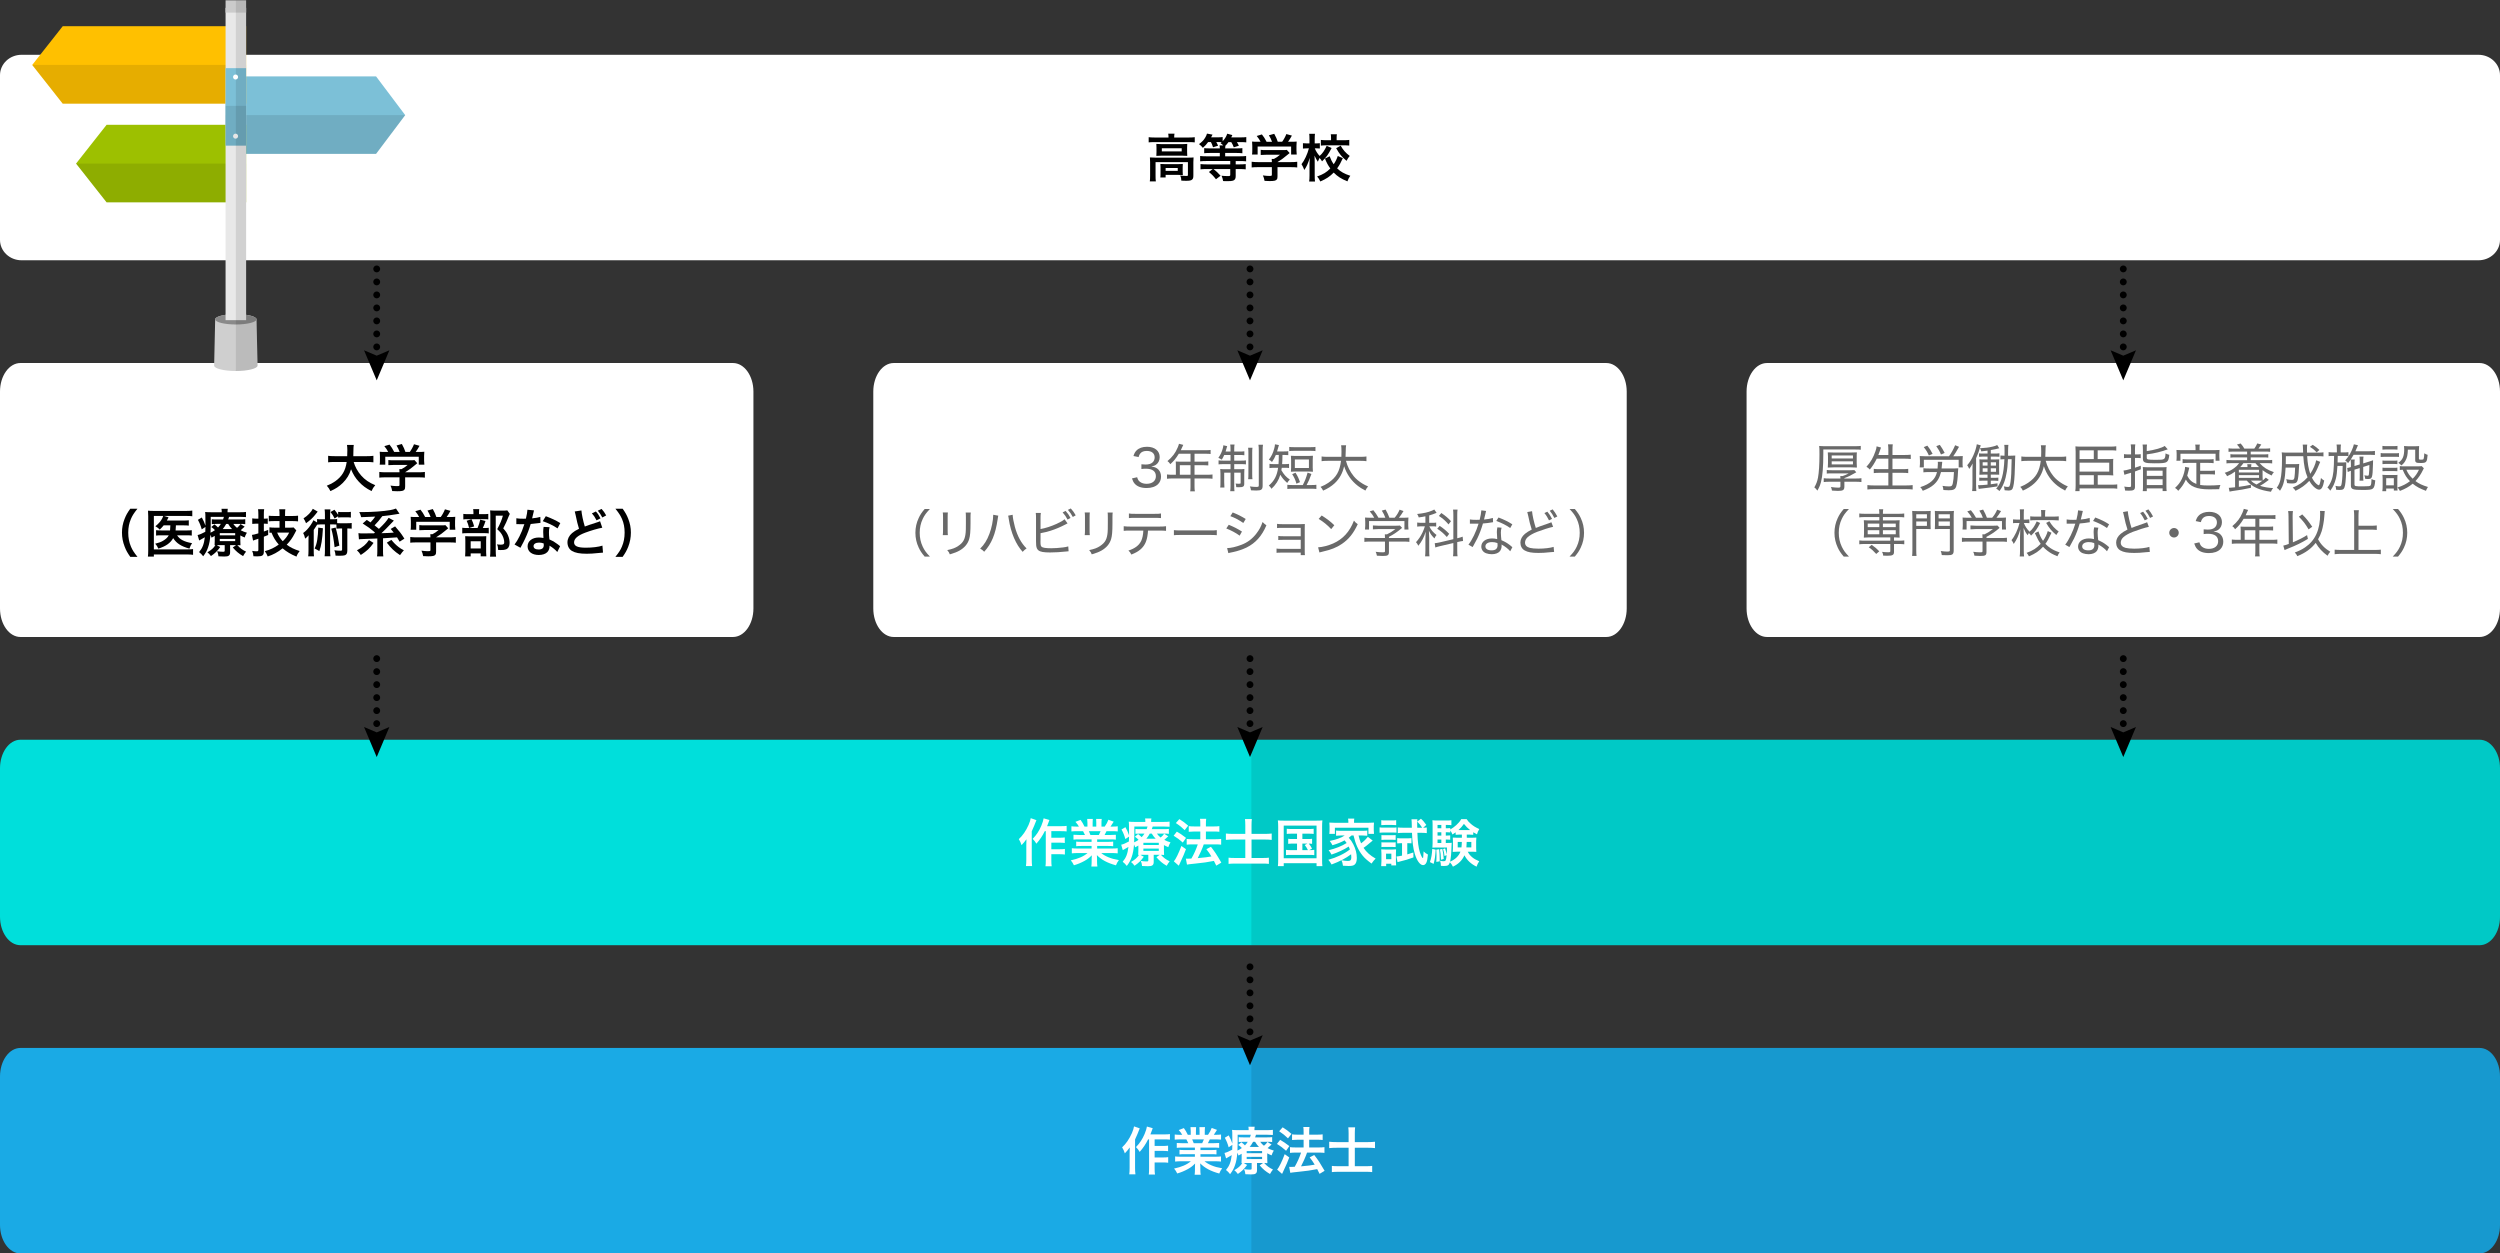 <?xml version="1.0" encoding="utf-8"?>
<!-- Generator: Adobe Illustrator 23.0.4, SVG Export Plug-In . SVG Version: 6.00 Build 0)  -->
<svg version="1.1" xmlns="http://www.w3.org/2000/svg" xmlns:xlink="http://www.w3.org/1999/xlink" x="0px" y="0px"
	 viewBox="0 0 730 366" style="enable-background:new 0 0 730 366;" xml:space="preserve">
<rect x="0" y="0" width="730" height="366" fill="#333333" stroke="none"/>
<style type="text/css">
	.st0{fill:#FFFFFF;}
	.st1{fill:#00DFDB;}
	.st2{fill:#1AAAE5;}
	.st3{fill:none;stroke:#000000;stroke-width:2;stroke-linecap:round;stroke-linejoin:round;}
	.st4{fill:none;stroke:#000000;stroke-width:2;stroke-linecap:round;stroke-linejoin:round;stroke-dasharray:0,3.796;}
	.st5{fill:#7CC0D7;}
	.st6{opacity:0.1;}
	.st7{fill:#FFC000;}
	.st8{fill:#9DC000;}
	.st9{fill:#CFCFCF;}
	.st10{fill:#8A8A8A;}
	.st11{fill:#E8E8E8;}
	.st12{fill:#CBCBCB;}
	.st13{fill:#696969;}
</style>
<g id="arrow__x2B__flow_x5F_bg">
	<path class="st0" d="M214.03,106H5.97C2.674,106,0,109.738,0,114.334v63.334C0,182.269,2.674,186,5.97,186h208.06
		c3.296,0,5.97-3.731,5.97-8.332v-63.334C220,109.738,217.326,106,214.03,106z"/>
	<path class="st0" d="M469.03,106H260.97c-3.296,0-5.97,3.738-5.97,8.334v63.334c0,4.601,2.674,8.332,5.97,8.332h208.06
		c3.296,0,5.97-3.731,5.97-8.332v-63.334C475,109.738,472.326,106,469.03,106z"/>
	<path class="st0" d="M723.714,16H6.286C2.815,16,0,18.67,0,21.953v48.096C0,73.335,2.815,76,6.286,76h717.428
		c3.471,0,6.286-2.665,6.286-5.951V21.953C730,18.67,727.185,16,723.714,16z"/>
	<path class="st0" d="M724.03,106H515.97c-3.296,0-5.97,3.738-5.97,8.334v63.334c0,4.601,2.674,8.332,5.97,8.332h208.06
		c3.296,0,5.97-3.731,5.97-8.332v-63.334C730,109.738,727.326,106,724.03,106z"/>
	<path class="st1" d="M724.029,216H5.97C2.674,216,0,219.738,0,224.334v43.334C0,272.269,2.674,276,5.97,276h718.059
		c3.297,0,5.971-3.731,5.971-8.332v-43.334C730,219.738,727.326,216,724.029,216z"/>
	<path class="st2" d="M724.029,306H5.97C2.674,306,0,309.738,0,314.334v43.334C0,362.269,2.674,366,5.97,366h718.059
		c3.297,0,5.971-3.731,5.971-8.332v-43.334C730,309.738,727.326,306,724.029,306z"/>
	<g>
		<line class="st3" x1="110" y1="78.523" x2="110" y2="78.523"/>
		<line class="st4" x1="110" y1="82.318" x2="110" y2="103.195"/>
		<line class="st3" x1="110" y1="105.093" x2="110" y2="105.093"/>
		<g>
			<polygon points="106.297,102.284 110,103.857 113.703,102.284 110,111.063 			"/>
		</g>
	</g>
	<g>
		<line class="st3" x1="365" y1="78.523" x2="365" y2="78.523"/>
		<line class="st4" x1="365" y1="82.318" x2="365" y2="103.195"/>
		<line class="st3" x1="365" y1="105.093" x2="365" y2="105.093"/>
		<g>
			<polygon points="361.297,102.284 365,103.857 368.703,102.284 365,111.063 			"/>
		</g>
	</g>
	<line class="st3" x1="620" y1="78.523" x2="620" y2="78.523"/>
	<line class="st4" x1="620" y1="82.318" x2="620" y2="103.195"/>
	<line class="st3" x1="620" y1="105.093" x2="620" y2="105.093"/>
	<g>
		<polygon points="616.297,102.284 620,103.857 623.703,102.284 620,111.063 		"/>
	</g>
	<line class="st4" x1="620" y1="192.318" x2="620" y2="213.195"/>
	<line class="st3" x1="620" y1="215.093" x2="620" y2="215.093"/>
	<g>
		<polygon points="616.297,212.284 620,213.857 623.703,212.284 620,221.063 		"/>
	</g>
	<line class="st4" x1="110" y1="192.318" x2="110" y2="213.195"/>
	<line class="st3" x1="110" y1="215.093" x2="110" y2="215.093"/>
	<g>
		<polygon points="106.297,212.284 110,213.857 113.703,212.284 110,221.063 		"/>
	</g>
	<line class="st4" x1="365" y1="192.318" x2="365" y2="213.195"/>
	<line class="st3" x1="365" y1="215.093" x2="365" y2="215.093"/>
	<g>
		<polygon points="361.297,212.284 365,213.857 368.703,212.284 365,221.063 		"/>
	</g>
	<line class="st4" x1="365" y1="282.318" x2="365" y2="303.195"/>
	<line class="st3" x1="365" y1="305.093" x2="365" y2="305.093"/>
	<g>
		<polygon points="361.297,302.284 365,303.857 368.703,302.284 365,311.063 		"/>
	</g>
</g>
<g id="shadow">
	<polygon class="st5" points="65.867,44.928 109.807,44.928 118.32,33.615 109.807,22.301 65.867,22.301 	"/>
	<polygon class="st6" points="65.867,44.928 109.807,44.928 118.32,33.615 65.867,33.615 	"/>
	<polygon class="st7" points="71.867,7.649 18.32,7.649 9.406,18.964 18.32,30.277 71.867,30.277 	"/>
	<polygon class="st8" points="71.867,36.449 31.121,36.449 22.207,47.764 31.121,59.077 71.867,59.077 	"/>
	<polygon class="st6" points="71.867,30.277 71.867,18.964 9.406,18.964 18.32,30.277 	"/>
	<polygon class="st6" points="71.867,59.077 31.121,59.077 22.207,47.764 71.867,47.764 	"/>
	<path class="st9" d="M62.83,93.24c0-0.835,2.703-1.51,6.037-1.51c3.335,0,6.037,0.675,6.037,1.51l0.301,13.505
		c0,0.875-2.838,1.584-6.338,1.584c-3.501,0-6.338-0.709-6.338-1.584L62.83,93.24z"/>
	<path class="st10" d="M74.904,93.24c0,0.833-2.702,1.509-6.037,1.509c-3.334,0-6.037-0.676-6.037-1.509
		c0-0.835,2.703-1.51,6.037-1.51C72.202,91.73,74.904,92.405,74.904,93.24z"/>
	<rect x="65.867" y="2.288" class="st11" width="6" height="91.2"/>
	<rect x="65.867" y="0.089" class="st12" width="6" height="3.6"/>
	<rect x="65.867" y="19.901" class="st5" width="6" height="22.626"/>
	<path class="st6" d="M71.867,91.931V0.089h-3v108.24c3.5,0,6.338-0.709,6.338-1.584L74.904,93.24
		C74.904,92.679,73.68,92.191,71.867,91.931z"/>
	<path class="st0" d="M69.521,22.489c0,0.405-0.328,0.733-0.734,0.733c-0.405,0-0.733-0.328-0.733-0.733
		c0-0.405,0.328-0.733,0.733-0.733C69.193,21.756,69.521,22.084,69.521,22.489z"/>
	<path class="st0" d="M69.521,39.756c0,0.405-0.328,0.734-0.734,0.734c-0.405,0-0.733-0.329-0.733-0.734
		c0-0.405,0.328-0.733,0.733-0.733C69.193,39.022,69.521,39.351,69.521,39.756z"/>
	<rect x="65.867" y="30.901" class="st6" width="6" height="11.626"/>
	<path class="st6" d="M724.029,306H365.402v60h358.627c3.297,0,5.971-3.731,5.971-8.332v-43.334
		C730,309.738,727.326,306,724.029,306z"/>
	<path class="st6" d="M724.029,216H365.402v60h358.627c3.297,0,5.971-3.731,5.971-8.332v-43.334
		C730,219.738,727.326,216,724.029,216z"/>
</g>
<g id="text_1_">
	<g>
		<g>
			<g>
				<path d="M341.203,39.97c0-0.344-0.03-0.645-0.09-0.945h1.845c-0.06,0.316-0.09,0.602-0.09,0.932v0.193h4.425
					c0.675,0,1.095-0.029,1.575-0.09v1.516c-0.495-0.061-0.87-0.074-1.56-0.074h-10.35c-0.675,0-1.05,0.014-1.545,0.074V40.06
					c0.48,0.061,0.93,0.09,1.635,0.09h4.155V39.97z M335.833,47.335c0-0.51-0.015-0.9-0.06-1.365c0.48,0.045,0.915,0.061,1.56,0.061
					h9.719c0.72,0,1.08-0.016,1.47-0.061c-0.045,0.465-0.06,0.811-0.06,1.35v3.826c0,0.75-0.075,1.035-0.36,1.289
					c-0.3,0.27-0.75,0.359-1.8,0.359c-0.315,0-0.39,0-0.87-0.029c-0.24-0.016-0.24-0.016-0.48-0.016
					c-0.03-0.674-0.105-1.02-0.33-1.5c0.825,0.09,1.47,0.135,1.89,0.135c0.285,0,0.36-0.074,0.36-0.314v-3.734h-9.45v3.99
					c0,0.764,0.015,1.125,0.09,1.65h-1.77c0.06-0.316,0.09-0.945,0.09-1.65V47.335z M337.693,43.12c0-0.48-0.015-0.734-0.045-1.096
					c0.435,0.045,0.795,0.061,1.455,0.061h6.24c0.6,0,0.915-0.016,1.335-0.061c-0.03,0.391-0.045,0.615-0.045,1.096v1.289
					c0,0.586,0.015,0.75,0.045,1.111c-0.405-0.045-0.75-0.061-1.41-0.061h-6.21c-0.585,0-0.975,0.016-1.41,0.061
					c0.03-0.316,0.045-0.6,0.045-1.111V43.12z M345.342,50.11c0,0.434,0.015,0.734,0.045,1.004c-0.285-0.029-0.84-0.045-1.245-0.045
					h-3.78v0.75h-1.545c0.045-0.285,0.06-0.615,0.06-1.215v-1.74c0-0.434-0.015-0.689-0.045-0.99
					c0.345,0.031,0.66,0.045,1.215,0.045h4.11c0.57,0,0.78-0.014,1.23-0.045c-0.03,0.285-0.045,0.512-0.045,0.961V50.11z
					 M339.253,44.216h5.805V43.3h-5.805V44.216z M340.363,49.886h3.54V49.06h-3.54V49.886z"/>
			</g>
			<g>
				<path d="M352.768,41.485c-0.51,0.705-0.81,1.035-1.53,1.68c-0.36-0.436-0.66-0.734-1.125-1.08
					c0.885-0.66,1.335-1.125,1.785-1.859c0.255-0.42,0.435-0.795,0.54-1.215l1.62,0.299c-0.315,0.615-0.315,0.615-0.42,0.795h1.92
					c0.66,0,1.08-0.029,1.455-0.09v1.23c0.645-0.676,1.11-1.455,1.335-2.205l1.5,0.404c-0.03,0.061-0.135,0.285-0.33,0.676h2.745
					c0.78,0,1.215-0.029,1.65-0.09v1.545c-0.465-0.061-0.9-0.074-1.575-0.074h-1.17c0.27,0.42,0.33,0.523,0.585,1.049l-1.485,0.465
					c-0.27-0.674-0.42-0.99-0.735-1.514h-0.825c-0.3,0.42-0.57,0.734-0.9,1.064c-0.045,0.209-0.045,0.33-0.06,0.764h3.39
					c0.765,0,1.23-0.014,1.635-0.074v1.5c-0.435-0.061-1.005-0.09-1.62-0.09h-3.405v0.975h4.38c0.78,0,1.305-0.029,1.74-0.09v1.561
					c-0.51-0.061-1.02-0.09-1.725-0.09h-1.32v0.975h1.185c0.675,0,1.245-0.029,1.74-0.09v1.545c-0.495-0.061-1.035-0.09-1.755-0.09
					h-1.17v2.084c0,0.721-0.225,1.109-0.78,1.305c-0.3,0.105-0.855,0.15-1.77,0.15c-0.315,0-0.57-0.016-1.125-0.029
					c-0.105-0.645-0.195-0.961-0.45-1.561c0.69,0.074,1.2,0.105,1.875,0.105c0.54,0,0.66-0.061,0.66-0.359V49.36h-4.89
					c0.825,0.66,1.065,0.885,2.07,1.949l-1.35,1.035c-0.765-0.975-1.155-1.381-2.07-2.115l1.125-0.869h-1.83
					c-0.72,0-1.26,0.029-1.74,0.09v-1.545c0.495,0.061,1.05,0.09,1.725,0.09h6.959v-0.975h-7.035c-0.66,0-1.245,0.029-1.755,0.09
					V45.55c0.42,0.061,0.96,0.09,1.725,0.09h4.02v-0.975h-2.91c-0.72,0-1.26,0.029-1.65,0.074v-1.484
					c0.42,0.061,0.915,0.074,1.665,0.074h2.895c0-0.404-0.03-0.6-0.09-0.869h1.095c-0.315-0.314-0.45-0.42-0.795-0.645
					c0.15-0.135,0.21-0.18,0.33-0.301c-0.21-0.014-0.555-0.029-0.81-0.029h-0.765c0.24,0.42,0.33,0.584,0.525,1.064l-1.47,0.451
					c-0.27-0.826-0.36-1.021-0.615-1.516H352.768z"/>
			</g>
			<g>
				<path d="M367.318,48.806c-0.78,0-1.365,0.029-1.831,0.09v-1.666c0.51,0.076,1.11,0.105,1.815,0.105h4.08v-0.105
					c0-0.299-0.015-0.57-0.045-0.824h0.645c0.646-0.33,1.141-0.66,1.771-1.215h-4.125c-0.615,0-1.02,0.014-1.5,0.059v-1.498
					c0.45,0.059,0.87,0.074,1.515,0.074h4.965c0.585,0,0.87-0.016,1.141-0.061l0.824,0.916c-0.255,0.209-0.255,0.209-0.539,0.449
					c-1.065,0.916-1.83,1.471-3,2.189v0.016h3.914c0.735,0,1.396-0.029,1.846-0.105v1.666c-0.436-0.061-1.08-0.09-1.86-0.09h-3.899
					v2.625c0,0.523-0.045,0.734-0.195,0.943c-0.255,0.375-0.765,0.496-2.115,0.496c-0.194,0-0.689-0.016-1.47-0.061
					c-0.165-0.795-0.24-1.051-0.495-1.59c0.72,0.105,1.396,0.15,1.86,0.15c0.66,0,0.765-0.045,0.765-0.346v-2.219H367.318z
					 M368.083,41.396c-0.345-0.66-0.54-0.961-1.125-1.695l1.515-0.449c0.525,0.645,0.87,1.184,1.365,2.145h1.59
					c-0.255-0.705-0.495-1.23-0.915-1.891l1.561-0.436c0.614,1.156,0.705,1.365,1.034,2.326h1.275c0.45-0.6,0.975-1.545,1.229-2.25
					l1.62,0.449c-0.345,0.645-0.779,1.336-1.125,1.801h0.675c1.021,0,1.306-0.016,1.846-0.061c-0.045,0.375-0.061,0.676-0.061,1.246
					v1.395c0,0.404,0.03,0.779,0.075,1.139h-1.635V42.79h-9.779v2.324h-1.636c0.06-0.344,0.075-0.689,0.075-1.154v-1.379
					c0-0.541-0.015-0.855-0.06-1.246c0.675,0.061,0.765,0.061,1.77,0.061H368.083z"/>
			</g>
			<g>
				<path d="M388.828,43.226c-1.035,1.994-1.5,2.639-2.79,3.885c-0.24-0.42-0.405-0.631-0.735-0.99
					c-0.18,0.33-0.314,0.629-0.495,1.096c-0.359-0.557-0.555-0.9-0.975-1.771c0.015,0.271,0.015,0.271,0.045,1.096
					c0,0.061,0.015,0.824,0.015,0.99v3.629c0,0.795,0.03,1.365,0.091,1.846h-1.71c0.074-0.465,0.104-1.051,0.104-1.846v-3.074
					l0.016-0.766c0,0,0.015-0.42,0.06-1.229c-0.525,1.664-0.915,2.533-1.59,3.539c-0.285-0.721-0.51-1.186-0.825-1.695
					c0.84-1.035,1.725-2.924,2.16-4.619h-0.585c-0.465,0-0.795,0.014-1.155,0.061v-1.561c0.33,0.045,0.66,0.061,1.155,0.061h0.75
					V40.63c0-0.795-0.016-1.141-0.075-1.561h1.68c-0.045,0.375-0.075,0.842-0.075,1.561v1.246h0.601c0.405,0,0.6-0.016,0.899-0.061
					v1.545c-0.314-0.031-0.555-0.045-0.869-0.045h-0.601c0.315,0.824,0.811,1.59,1.41,2.219c0.825-0.719,1.425-1.574,2.055-2.953
					L388.828,43.226z M392.112,46.181c-0.675,1.469-0.944,1.949-1.664,2.984c1.034,0.99,2.055,1.574,3.84,2.16
					c-0.375,0.539-0.601,0.945-0.841,1.635c-1.845-0.75-2.895-1.439-4.005-2.564c-1.109,1.139-2.189,1.859-3.914,2.594
					c-0.301-0.645-0.511-0.975-0.931-1.455c1.771-0.629,2.745-1.215,3.855-2.34c-0.675-0.93-1.035-1.59-1.561-2.879l1.365-0.691
					c0.36,0.977,0.645,1.545,1.185,2.342c0.556-0.826,0.886-1.5,1.186-2.416L392.112,46.181z M388.663,40.331
					c0-0.48-0.016-0.811-0.075-1.125h1.785c-0.061,0.299-0.075,0.613-0.075,1.094v0.645h2.04c0.675,0,1.215-0.029,1.649-0.09v1.65
					c-0.495-0.045-1.005-0.074-1.665-0.074h-4.949c-0.675,0-1.2,0.029-1.68,0.09v-1.666c0.449,0.061,0.96,0.09,1.664,0.09h1.306
					V40.331z M391.468,42.534c0.78,1.336,1.455,2.102,2.655,3c-0.36,0.406-0.57,0.736-0.931,1.426
					c-1.425-1.186-2.024-1.904-3.029-3.689L391.468,42.534z"/>
			</g>
		</g>
	</g>
	<g>
		<g>
			<g>
				<path class="st0" d="M302.638,239.49c-0.165,0.375-0.21,0.48-0.345,0.841c-0.24,0.645-0.24,0.645-1.02,2.399v8.31
					c0,0.705,0.03,1.305,0.105,1.86h-1.8c0.075-0.57,0.105-1.08,0.105-1.86v-4.274c0-0.375,0-0.45,0.045-1.71
					c-0.525,0.705-0.9,1.17-1.44,1.725c-0.21-0.689-0.42-1.125-0.795-1.755c1.11-1.005,2.084-2.415,2.85-4.14
					c0.33-0.78,0.54-1.396,0.63-1.98L302.638,239.49z M305.083,242.7c-0.66,1.335-1.44,2.505-2.46,3.66
					c-0.36-0.615-0.57-0.885-1.08-1.41c1.14-1.17,1.875-2.31,2.52-3.824c0.375-0.9,0.6-1.65,0.675-2.175l1.695,0.494
					c-0.15,0.36-0.195,0.495-0.3,0.795c-0.225,0.631-0.24,0.676-0.375,1.006h4.08c0.735,0,1.2-0.03,1.62-0.091v1.62
					c-0.435-0.045-0.96-0.075-1.62-0.075h-2.85v1.92h2.445c0.63,0,1.035-0.029,1.485-0.09v1.62c-0.48-0.06-0.93-0.09-1.5-0.09h-2.43
					v1.92h2.459c0.645,0,1.05-0.015,1.5-0.09v1.635c-0.495-0.061-0.93-0.09-1.5-0.09h-2.459v1.725c0,0.9,0.03,1.38,0.105,1.8h-1.815
					c0.075-0.435,0.09-0.885,0.09-1.8v-8.46H305.083z"/>
			</g>
			<g>
				<path class="st0" d="M314.998,245.101c-0.69,0-1.08,0.015-1.545,0.075v-1.425c0.42,0.045,0.81,0.06,1.545,0.06h1.815
					c-0.225-0.48-0.39-0.825-0.555-1.11h-1.62c-0.735,0-1.305,0.03-1.785,0.075v-1.5c0.465,0.061,0.945,0.09,1.71,0.09h0.48
					c-0.285-0.524-0.465-0.765-1.02-1.395l1.5-0.57c0.51,0.705,0.72,1.065,1.155,1.965h0.855v-1.064c0-0.45-0.03-0.87-0.075-1.17
					h1.635c-0.03,0.27-0.045,0.6-0.045,1.109v1.125h1.065v-1.125c0-0.479-0.015-0.824-0.045-1.109h1.635
					c-0.045,0.285-0.075,0.689-0.075,1.17v1.064h0.945c0.525-0.75,0.81-1.274,1.08-2.01l1.545,0.57c-0.36,0.6-0.6,0.975-0.93,1.439
					h0.42c0.78,0,1.245-0.029,1.695-0.09v1.5c-0.465-0.045-1.05-0.075-1.785-0.075h-1.5c-0.285,0.601-0.345,0.735-0.555,1.11h1.74
					c0.735,0,1.11-0.015,1.545-0.06v1.425c-0.465-0.061-0.84-0.075-1.545-0.075h-3.915v0.72h3.135c0.675,0,1.125-0.015,1.545-0.075
					v1.351c-0.42-0.061-0.885-0.075-1.545-0.075h-3.135v0.75h4.185c0.855,0,1.38-0.03,1.815-0.09v1.5
					c-0.555-0.061-1.11-0.091-1.8-0.091h-3.015c0.51,0.436,1.185,0.841,2.04,1.2c0.96,0.405,1.74,0.615,3.12,0.855
					c-0.42,0.569-0.6,0.899-0.855,1.529c-2.52-0.689-4.215-1.604-5.565-2.97c0.045,0.57,0.045,0.705,0.045,1.065v0.734
					c0,0.63,0.03,1.096,0.105,1.516h-1.77c0.06-0.436,0.09-0.931,0.09-1.53v-0.72c0-0.346,0-0.405,0.045-1.021
					c-0.705,0.721-1.26,1.155-2.16,1.65c-0.96,0.524-1.875,0.915-3.06,1.26c-0.24-0.525-0.525-0.975-0.915-1.44
					c2.19-0.465,3.705-1.124,4.905-2.13h-2.79c-0.705,0-1.245,0.03-1.814,0.091v-1.5c0.48,0.06,0.99,0.09,1.8,0.09h3.975v-0.75
					h-2.97c-0.66,0-1.11,0.015-1.53,0.075v-1.351c0.42,0.061,0.855,0.075,1.53,0.075h2.97v-0.72H314.998z M320.877,243.811
					c0.225-0.435,0.345-0.705,0.495-1.11h-3.42c0.21,0.45,0.3,0.676,0.45,1.11H320.877z"/>
			</g>
			<g>
				<path class="st0" d="M339.868,248.341c0,0.734,0.015,0.944,0.045,1.305c-0.315-0.03-0.525-0.03-0.93-0.045
					c0.84,0.915,1.47,1.38,2.565,1.904c-0.33,0.391-0.6,0.795-0.87,1.306c-1.305-0.766-1.995-1.351-3.015-2.521l0.975-0.689h-1.755
					v2.13c0,0.45-0.135,0.779-0.39,0.944c-0.27,0.195-0.6,0.255-1.32,0.255c-0.54,0-1.08-0.015-1.695-0.06
					c-0.045-0.57-0.12-0.9-0.375-1.485c0.63,0.105,1.155,0.15,1.635,0.15c0.495,0,0.57-0.045,0.57-0.36v-1.574h-1.635
					c-0.3,0-0.39,0-0.675,0.015l0.99,0.555c-0.87,1.2-1.485,1.8-2.7,2.625c-0.435-0.569-0.615-0.765-1.035-1.095
					c1.2-0.705,1.8-1.245,2.325-2.07c-0.135,0.016-0.135,0.016-0.225,0.016c0.03-0.375,0.045-0.615,0.045-1.29V246.9
					c-0.285,0.18-0.435,0.27-0.915,0.525c-0.12-0.375-0.18-0.495-0.345-0.855c-0.12,1.545-0.33,2.685-0.69,3.69
					c-0.33,0.975-0.675,1.604-1.425,2.595c-0.45-0.57-0.66-0.795-1.2-1.215c1.005-1.2,1.425-2.28,1.68-4.335
					c-0.435,0.27-1.02,0.6-1.365,0.779c-0.075,0.03-0.18,0.091-0.285,0.165l-0.465-1.59c0.54-0.104,1.35-0.45,2.25-0.944
					c0.03-0.511,0.03-0.735,0.045-1.426l-1.08,0.721c-0.315-1.125-0.6-1.845-1.125-2.79l1.14-0.69c0.48,0.87,0.72,1.396,1.065,2.385
					c0-0.104,0-0.27,0-0.524s0-1.11-0.015-1.59c0-1.17,0-1.335-0.075-1.875c0.51,0.06,1.035,0.075,1.845,0.075h3v-0.105
					c0-0.39-0.015-0.615-0.075-0.899h1.845c-0.045,0.27-0.075,0.494-0.075,0.899v0.105h3.555c0.84,0,1.335-0.016,1.83-0.09v1.499
					c-0.54-0.045-0.9-0.06-1.65-0.06h-3.285c-0.12,0.375-0.165,0.525-0.255,0.765h3.435c0.69,0,1.095-0.015,1.545-0.074v1.439
					c-0.435-0.06-0.78-0.075-1.485-0.075h-2.01c0.375,0.525,0.585,0.735,1.095,1.155c0.525-0.45,0.72-0.646,1.02-1.11l1.2,0.75
					c-0.585,0.57-0.72,0.69-1.155,1.05c0.66,0.346,1.05,0.495,1.815,0.721c-0.345,0.569-0.435,0.765-0.645,1.395
					c-0.6-0.24-0.81-0.345-1.275-0.6V248.341z M331.228,243.48c0,0.9-0.015,1.59-0.06,2.49c0.525-0.24,0.84-0.436,1.29-0.75
					c-0.36-0.375-0.57-0.556-1.065-0.9l0.93-0.78c0.54,0.436,0.78,0.646,1.035,0.915c0.36-0.375,0.555-0.614,0.825-1.05h-1.26
					c-0.66,0-1.005,0.016-1.38,0.061v-1.41c0.42,0.045,0.735,0.06,1.44,0.06h1.845c0.105-0.255,0.165-0.42,0.255-0.765h-3.854
					V243.48z M333.868,246.735h4.5v-0.63h-4.5V246.735z M333.868,248.445h4.5v-0.645h-4.5V248.445z M337.453,244.905
					c-0.48-0.495-0.66-0.734-1.14-1.5h-0.57c-0.33,0.601-0.615,1.021-1.005,1.5H337.453z"/>
			</g>
			<g>
				<path class="st0" d="M343.633,242.836c1.035,0.585,1.59,0.975,2.685,1.829l-0.945,1.365c-0.975-0.885-1.635-1.365-2.67-1.995
					L343.633,242.836z M346.303,247.966c-0.525,1.38-0.855,2.175-1.455,3.419c-0.27,0.556-0.27,0.556-0.465,1.021
					c-0.105,0.24-0.105,0.24-0.18,0.375l-1.44-1.26c0.525-0.57,1.44-2.431,2.205-4.5L346.303,247.966z M344.368,239.176
					c1.05,0.645,1.635,1.08,2.58,1.92l-1.02,1.305c-0.825-0.81-1.56-1.41-2.58-2.069L344.368,239.176z M346.273,250.726
					c0.24,0.015,0.36,0.015,0.51,0.015c0.24,0,0.6-0.015,1.11-0.045c0.765-1.335,1.38-2.7,1.86-4.14h-1.62
					c-0.615,0-1.14,0.029-1.62,0.09v-1.68c0.435,0.06,0.93,0.09,1.635,0.09h2.34v-2.25h-1.8c-0.585,0-1.095,0.03-1.575,0.075v-1.65
					c0.39,0.061,0.9,0.09,1.59,0.09h1.785v-0.659c0-0.811-0.015-1.186-0.09-1.575h1.815c-0.075,0.45-0.09,0.795-0.09,1.575v0.659
					h2.4c0.645,0,1.08-0.029,1.53-0.09v1.65c-0.42-0.061-0.825-0.075-1.515-0.075h-2.415v2.25h2.88c0.63,0,1.11-0.03,1.575-0.09
					v1.68c-0.435-0.061-0.975-0.09-1.56-0.09h-3.525c-0.09,0.27-0.09,0.27-0.3,0.824c-0.3,0.796-0.72,1.726-1.32,2.91l-0.135,0.285
					c2.025-0.18,3.015-0.3,3.99-0.495c-0.465-0.78-0.75-1.185-1.47-2.13l1.335-0.689c1.26,1.635,1.62,2.189,3.03,4.619l-1.47,0.886
					c-0.345-0.69-0.45-0.915-0.69-1.381c-2.205,0.421-2.745,0.495-5.43,0.78c-1.635,0.165-1.95,0.21-2.43,0.3L346.273,250.726z"/>
			</g>
			<g>
				<path class="st0" d="M363.627,240.886c0-0.705-0.03-1.17-0.09-1.71h1.995c-0.06,0.54-0.09,1.02-0.09,1.725v2.595h3.811
					c0.734,0,1.41-0.029,2.085-0.104v1.859c-0.675-0.074-1.245-0.104-2.025-0.104h-3.87v5.385h3.181c0.915,0,1.35-0.015,1.89-0.09
					v1.814c-0.555-0.074-1.02-0.09-1.875-0.09h-8.01c-0.84,0-1.35,0.03-1.89,0.09v-1.814c0.495,0.06,0.975,0.09,1.875,0.09h3.015
					v-5.385h-3.479c-0.825,0-1.455,0.03-2.19,0.104v-1.859c0.66,0.075,1.305,0.104,2.19,0.104h3.479V240.886z"/>
			</g>
			<g>
				<path class="st0" d="M373.229,241.365c0-0.645-0.03-1.199-0.091-1.814c0.495,0.06,0.96,0.075,1.771,0.075h9.465
					c0.734,0,1.215-0.016,1.77-0.075c-0.06,0.555-0.09,1.05-0.09,1.8v9.63c0,0.989,0.015,1.47,0.09,1.935h-1.71v-0.854h-9.585v0.854
					h-1.71c0.061-0.45,0.091-0.945,0.091-1.95V241.365z M374.848,250.605h9.585v-9.524h-9.585V250.605z M377.098,243.436
					c-0.659,0-0.944,0.015-1.364,0.075v-1.516c0.404,0.061,0.689,0.075,1.364,0.075h5.101c0.675,0,1.02-0.015,1.395-0.075v1.516
					c-0.42-0.061-0.72-0.075-1.395-0.075h-1.905v1.56h1.545c0.66,0,0.945-0.015,1.29-0.074v1.484
					c-0.315-0.045-0.57-0.075-0.96-0.075c0.359,0.436,0.689,0.931,0.944,1.455l-0.81,0.45c0.735,0,1.02-0.015,1.47-0.09v1.56
					c-0.42-0.06-0.824-0.075-1.41-0.075h-5.43c-0.689,0-1.02,0.016-1.425,0.075v-1.56c0.436,0.075,0.75,0.09,1.425,0.09h1.801
					v-1.905h-1.29c-0.63,0-0.915,0.016-1.29,0.075v-1.484c0.359,0.06,0.63,0.074,1.29,0.074h1.29v-1.56H377.098z M380.293,248.235
					h1.62c-0.3-0.63-0.57-1.05-0.945-1.5l0.795-0.405h-1.47V248.235z"/>
			</g>
			<g>
				<path class="st0" d="M394.647,243.961c-0.314,0.284-0.465,0.404-0.81,0.659c0.6,0.66,0.915,1.11,1.32,1.905
					c0.689,1.365,1.034,2.67,1.034,3.99c0,0.989-0.225,1.635-0.689,1.994c-0.33,0.256-0.825,0.36-1.71,0.36
					c-0.405,0-1.02-0.03-1.65-0.075c-0.09-0.72-0.18-1.035-0.435-1.604c0.75,0.135,1.38,0.21,1.905,0.21
					c0.72,0,0.975-0.285,0.975-1.095c0-0.301-0.03-0.57-0.06-0.855c-1.65,1.215-3.24,2.055-5.715,2.985
					c-0.346-0.615-0.556-0.931-0.945-1.38c2.354-0.631,4.725-1.756,6.3-3.016c-0.12-0.345-0.195-0.51-0.345-0.854
					c-1.306,0.87-3.165,1.74-5.025,2.354c-0.27-0.51-0.479-0.84-0.84-1.274c2.025-0.48,3.84-1.215,5.265-2.101
					c-0.225-0.33-0.345-0.479-0.6-0.779c-1.021,0.555-2.04,0.975-3.555,1.425c-0.255-0.495-0.391-0.72-0.795-1.26
					c1.335-0.285,1.694-0.375,2.46-0.66c0.824-0.285,1.38-0.555,1.92-0.93h-1.051c-0.555,0-1.005,0.029-1.47,0.074v-1.515
					c0.391,0.061,0.705,0.075,1.47,0.075h6.15c0.855,0,1.125-0.015,1.485-0.075v1.515c-0.48-0.045-0.931-0.074-1.485-0.074h-1.05
					c0.149,0.779,0.375,1.454,0.734,2.295c0.811-0.601,1.351-1.125,1.966-1.905l1.425,1.095c-0.346,0.271-0.465,0.36-0.855,0.705
					c-0.795,0.69-1.109,0.93-1.814,1.425c0.854,1.275,1.935,2.235,3.524,3.135c-0.39,0.375-0.72,0.766-1.2,1.455
					c-1.364-1.02-1.935-1.53-2.595-2.325c-1.26-1.545-2.115-3.449-2.655-5.879H394.647z M393.718,239.94
					c0-0.345-0.03-0.6-0.09-0.899h1.83c-0.061,0.3-0.075,0.524-0.075,0.885v0.33h4.155c0.72,0,1.2-0.016,1.665-0.061
					c-0.045,0.315-0.061,0.57-0.061,1.051v1.17c0,0.449,0.016,0.734,0.061,1.064h-1.62v-1.785h-9.795v1.785h-1.635
					c0.045-0.33,0.075-0.6,0.075-1.064v-1.17c0-0.436-0.03-0.735-0.061-1.051c0.45,0.045,0.915,0.061,1.65,0.061h3.899V239.94z"/>
			</g>
			<g>
				<path class="st0" d="M402.839,241.591c0.359,0.06,0.645,0.075,1.199,0.075h2.535c0.6,0,0.885-0.016,1.2-0.061v1.53
					c-0.33-0.03-0.54-0.045-1.141-0.045h-2.595c-0.54,0-0.824,0.015-1.199,0.06V241.591z M403.304,252.915
					c0.045-0.465,0.074-0.975,0.074-1.47v-2.28c0-0.465-0.015-0.779-0.06-1.154c0.315,0.029,0.555,0.045,1.17,0.045h2.145
					c0.525,0,0.795-0.016,1.021-0.045c-0.03,0.239-0.045,0.524-0.045,1.079v2.565c0,0.42,0.015,0.66,0.06,1.05h-1.41v-0.495h-1.499
					v0.705H403.304z M403.333,239.49c0.36,0.061,0.63,0.075,1.216,0.075h1.92c0.585,0,0.84-0.015,1.215-0.075v1.455
					c-0.346-0.045-0.676-0.06-1.215-0.06h-1.92c-0.525,0-0.841,0.015-1.216,0.06V239.49z M403.378,243.841
					c0.315,0.045,0.466,0.045,0.945,0.045h2.295c0.48,0,0.66-0.016,0.915-0.045v1.409c-0.3-0.029-0.465-0.045-0.915-0.045h-2.295
					c-0.465,0-0.66,0.016-0.945,0.045V243.841z M403.378,245.94c0.315,0.045,0.466,0.045,0.945,0.045h2.28
					c0.495,0,0.645,0,0.93-0.045v1.41c-0.3-0.03-0.479-0.045-0.945-0.045h-2.279c-0.45,0-0.615,0-0.931,0.045V245.94z
					 M404.729,250.891h1.545v-1.62h-1.545V250.891z M409.123,246.21c-0.435,0-0.795,0.016-1.14,0.061v-1.545
					c0.405,0.06,0.734,0.075,1.215,0.075h1.905c0.435,0,0.75-0.016,1.05-0.061v1.516c-0.315-0.03-0.57-0.046-0.9-0.046h-0.33v3.271
					c0.601-0.181,0.9-0.271,1.771-0.555l0.029,1.439c-1.71,0.615-2.234,0.78-4.14,1.245c-0.18,0.045-0.3,0.075-0.51,0.135
					l-0.3-1.649c0.435-0.03,0.84-0.091,1.62-0.256v-3.63H409.123z M415.558,241.695c0.42,0,0.721-0.029,1.065-0.075v1.65
					c-0.51-0.06-1.035-0.09-1.62-0.09h-1.125c0.075,2.595,0.315,4.38,0.72,5.654c0.3,0.915,0.705,1.726,0.855,1.726
					c0.045,0,0.09-0.075,0.12-0.24c0.045-0.33,0.104-1.14,0.12-1.71c0.449,0.435,0.704,0.615,1.26,0.915
					c-0.12,1.274-0.24,1.89-0.45,2.354c-0.225,0.48-0.555,0.735-0.975,0.735c-0.87,0-1.815-1.305-2.415-3.315
					c-0.48-1.604-0.721-3.449-0.811-6.119h-2.534c-0.57,0-1.141,0.03-1.62,0.09v-1.65c0.465,0.046,0.989,0.075,1.635,0.075h2.475
					l-0.045-1.665c0-0.284-0.015-0.494-0.06-0.795h1.725c-0.045,0.33-0.06,0.54-0.06,1.335c0,0.436,0,0.525,0.015,1.125h1.439
					c-0.42-0.675-0.869-1.229-1.439-1.784l1.08-0.841c0.569,0.48,1.05,1.051,1.575,1.815L415.558,241.695z"/>
			</g>
			<g>
				<path class="st0" d="M419.219,248.101c-0.12,1.949-0.256,2.85-0.601,4.154l-1.08-0.524c0.405-1.141,0.615-2.37,0.676-3.855
					L419.219,248.101z M428.293,243.705c0.015,0.556,0.015,0.631,0.015,0.915h1.575c0.615,0,0.885-0.015,1.215-0.045
					c-0.045,0.33-0.06,0.705-0.06,1.065v2.024c0,0.57,0.015,0.78,0.045,1.08c-0.436-0.03-0.735-0.045-1.155-0.045h-1.35
					c0.359,0.675,0.75,1.155,1.29,1.605c0.54,0.449,1.02,0.734,2.069,1.185c-0.359,0.51-0.569,0.945-0.779,1.575
					c-1.62-0.78-2.79-1.875-3.54-3.315c-0.675,1.5-1.74,2.55-3.36,3.315c-0.255-0.525-0.524-0.915-0.885-1.275
					c-0.285,0.885-0.615,1.08-1.785,1.08c-0.33,0-0.494-0.015-0.84-0.045c0-0.6-0.075-1.005-0.24-1.485
					c0.436,0.091,0.705,0.136,1.021,0.136c0.63,0,0.735-0.181,0.885-1.771l-0.615,0.255c-0.045-0.6-0.239-1.515-0.404-2.04
					l0.569-0.18c0.271,0.811,0.346,1.095,0.465,1.8c0.061-0.795,0.091-1.199,0.091-2.069h-3.045c-0.465,0-0.886,0.015-1.215,0.045
					c0.045-0.36,0.06-0.766,0.06-1.275v-5.189c0-0.75-0.015-1.11-0.06-1.545c0.435,0.06,0.824,0.075,1.515,0.075h2.625
					c0.705,0,0.99-0.016,1.41-0.075v1.455c-0.36-0.061-0.615-0.075-1.141-0.075h-0.495v0.975h0.301c0.404,0,0.675-0.015,1.005-0.06
					v0.405c0.689-0.405,1.14-0.721,1.77-1.29c0.646-0.585,1.065-1.08,1.425-1.726h1.59c0.346,0.54,0.66,0.9,1.23,1.38
					c0.75,0.646,1.29,0.976,2.46,1.516c-0.33,0.524-0.525,0.96-0.675,1.545c-0.556-0.285-0.75-0.391-1.096-0.615v0.75
					c-0.359-0.045-0.63-0.061-1.05-0.061H428.293z M420.238,247.966c0.105,1.124,0.15,1.904,0.15,2.819c0,0.165,0,0.405,0,0.735
					l-0.99,0.149c0.045-0.765,0.06-1.05,0.06-2.069c0-0.721-0.015-0.9-0.06-1.5L420.238,247.966z M420.868,240.886h-1.109v0.975
					h1.109V240.886z M420.868,243.016h-1.109v0.975h1.109V243.016z M419.759,245.146v1.005h1.109v-1.005H419.759z M421.153,247.875
					c0.225,0.9,0.345,1.8,0.42,2.94l-0.81,0.24c-0.061-1.575-0.105-2.025-0.301-3L421.153,247.875z M426.073,243.705
					c-0.405,0-0.72,0.016-1.021,0.061v-0.72c-0.3,0.21-0.465,0.33-0.944,0.63c-0.15-0.436-0.285-0.705-0.63-1.186v0.585
					c-0.33-0.045-0.601-0.06-1.005-0.06h-0.301v0.975h0.285c0.48,0,0.675-0.015,1.005-0.06v1.274c-0.33-0.045-0.63-0.06-1.005-0.06
					h-0.285v1.005h0.525c0.63,0,0.9-0.015,1.2-0.06c-0.03,0.27-0.045,0.6-0.061,1.244c-0.029,1.605-0.18,3.24-0.404,4.275
					c1.484-0.646,2.505-1.62,3.015-2.91h-1.065c-0.479,0-0.795,0.015-1.185,0.061c0.045-0.346,0.06-0.615,0.06-1.096v-2.024
					c0-0.495-0.015-0.675-0.045-1.065c0.3,0.03,0.585,0.045,1.186,0.045h1.47v-0.915H426.073z M425.653,245.851v1.59h1.095
					c0.06-0.525,0.09-0.915,0.105-1.59H425.653z M429.283,242.386c-0.78-0.615-1.155-0.99-1.815-1.815
					c-0.569,0.795-0.87,1.141-1.604,1.815h0.225H429.283z M428.278,245.851c-0.03,0.885-0.045,1.14-0.091,1.59h1.44v-1.59H428.278z"
					/>
			</g>
		</g>
	</g>
	<g>
		<g>
			<g>
				<path class="st0" d="M332.802,329.489c-0.165,0.375-0.21,0.48-0.345,0.841c-0.24,0.645-0.24,0.645-1.02,2.399v8.31
					c0,0.705,0.03,1.305,0.105,1.86h-1.8c0.075-0.57,0.105-1.08,0.105-1.86v-4.274c0-0.375,0-0.45,0.045-1.71
					c-0.525,0.705-0.9,1.17-1.44,1.725c-0.21-0.689-0.42-1.125-0.795-1.755c1.11-1.005,2.084-2.415,2.85-4.14
					c0.33-0.78,0.54-1.396,0.63-1.98L332.802,329.489z M335.247,332.699c-0.66,1.335-1.44,2.505-2.46,3.66
					c-0.36-0.615-0.57-0.885-1.08-1.41c1.14-1.17,1.875-2.31,2.52-3.824c0.375-0.9,0.6-1.65,0.675-2.175l1.695,0.494
					c-0.15,0.36-0.195,0.495-0.3,0.795c-0.225,0.631-0.24,0.676-0.375,1.006h4.08c0.735,0,1.2-0.03,1.62-0.091v1.62
					c-0.435-0.045-0.96-0.075-1.62-0.075h-2.85v1.92h2.445c0.63,0,1.035-0.029,1.485-0.09v1.62c-0.48-0.06-0.93-0.09-1.5-0.09h-2.43
					v1.92h2.459c0.645,0,1.05-0.015,1.5-0.09v1.635c-0.495-0.061-0.93-0.09-1.5-0.09h-2.459v1.725c0,0.9,0.03,1.38,0.105,1.8h-1.815
					c0.075-0.435,0.09-0.885,0.09-1.8v-8.46H335.247z"/>
			</g>
			<g>
				<path class="st0" d="M345.163,335.1c-0.69,0-1.08,0.015-1.545,0.075v-1.425c0.42,0.045,0.81,0.06,1.545,0.06h1.815
					c-0.225-0.48-0.39-0.825-0.555-1.11h-1.62c-0.735,0-1.305,0.03-1.785,0.075v-1.5c0.465,0.061,0.945,0.09,1.71,0.09h0.48
					c-0.285-0.524-0.465-0.765-1.02-1.395l1.5-0.57c0.51,0.705,0.72,1.065,1.155,1.965h0.855V330.3c0-0.45-0.03-0.87-0.075-1.17
					h1.635c-0.03,0.27-0.045,0.6-0.045,1.109v1.125h1.065v-1.125c0-0.479-0.015-0.824-0.045-1.109h1.635
					c-0.045,0.285-0.075,0.689-0.075,1.17v1.064h0.945c0.525-0.75,0.81-1.274,1.08-2.01l1.545,0.57c-0.36,0.6-0.6,0.975-0.93,1.439
					h0.42c0.78,0,1.245-0.029,1.695-0.09v1.5c-0.465-0.045-1.05-0.075-1.785-0.075h-1.5c-0.285,0.601-0.345,0.735-0.555,1.11h1.74
					c0.735,0,1.11-0.015,1.545-0.06v1.425c-0.465-0.061-0.84-0.075-1.545-0.075h-3.915v0.72h3.135c0.675,0,1.125-0.015,1.545-0.075
					v1.351c-0.42-0.061-0.885-0.075-1.545-0.075h-3.135v0.75h4.185c0.855,0,1.38-0.03,1.815-0.09v1.5
					c-0.555-0.061-1.11-0.091-1.8-0.091h-3.015c0.51,0.436,1.185,0.841,2.04,1.2c0.96,0.405,1.74,0.615,3.12,0.855
					c-0.42,0.569-0.6,0.899-0.855,1.529c-2.52-0.689-4.215-1.604-5.565-2.97c0.045,0.57,0.045,0.705,0.045,1.065v0.734
					c0,0.63,0.03,1.096,0.105,1.516h-1.77c0.06-0.436,0.09-0.931,0.09-1.53v-0.72c0-0.346,0-0.405,0.045-1.021
					c-0.705,0.721-1.26,1.155-2.16,1.65c-0.96,0.524-1.875,0.915-3.06,1.26c-0.24-0.525-0.525-0.975-0.915-1.44
					c2.19-0.465,3.705-1.124,4.905-2.13h-2.79c-0.705,0-1.245,0.03-1.814,0.091v-1.5c0.48,0.06,0.99,0.09,1.8,0.09h3.975v-0.75
					h-2.97c-0.66,0-1.11,0.015-1.53,0.075v-1.351c0.42,0.061,0.855,0.075,1.53,0.075h2.97v-0.72H345.163z M351.042,333.81
					c0.225-0.435,0.345-0.705,0.495-1.11h-3.42c0.21,0.45,0.3,0.676,0.45,1.11H351.042z"/>
			</g>
			<g>
				<path class="st0" d="M370.032,338.34c0,0.734,0.015,0.944,0.045,1.305c-0.314-0.03-0.525-0.03-0.93-0.045
					c0.84,0.915,1.47,1.38,2.564,1.904c-0.33,0.391-0.6,0.795-0.87,1.306c-1.305-0.766-1.994-1.351-3.015-2.521l0.976-0.689h-1.756
					v2.13c0,0.45-0.135,0.779-0.39,0.944c-0.27,0.195-0.6,0.255-1.32,0.255c-0.54,0-1.08-0.015-1.695-0.06
					c-0.045-0.57-0.12-0.9-0.375-1.485c0.63,0.105,1.155,0.15,1.635,0.15c0.495,0,0.57-0.045,0.57-0.36V339.6h-1.635
					c-0.3,0-0.39,0-0.675,0.015l0.99,0.555c-0.87,1.2-1.485,1.8-2.7,2.625c-0.435-0.569-0.615-0.765-1.035-1.095
					c1.2-0.705,1.8-1.245,2.325-2.07c-0.135,0.016-0.135,0.016-0.225,0.016c0.03-0.375,0.045-0.615,0.045-1.29v-1.455
					c-0.285,0.18-0.435,0.27-0.915,0.525c-0.12-0.375-0.18-0.495-0.345-0.855c-0.12,1.545-0.33,2.685-0.69,3.69
					c-0.33,0.975-0.675,1.604-1.425,2.595c-0.45-0.57-0.66-0.795-1.2-1.215c1.005-1.2,1.425-2.28,1.68-4.335
					c-0.435,0.27-1.02,0.6-1.365,0.779c-0.075,0.03-0.18,0.091-0.285,0.165l-0.465-1.59c0.54-0.104,1.35-0.45,2.25-0.944
					c0.03-0.511,0.03-0.735,0.045-1.426l-1.08,0.721c-0.315-1.125-0.6-1.845-1.125-2.79l1.14-0.69c0.48,0.87,0.72,1.396,1.065,2.385
					c0-0.104,0-0.27,0-0.524s0-1.11-0.015-1.59c0-1.17,0-1.335-0.075-1.875c0.51,0.06,1.035,0.075,1.845,0.075h3v-0.105
					c0-0.39-0.015-0.615-0.075-0.899h1.845c-0.045,0.27-0.074,0.494-0.074,0.899V330h3.555c0.84,0,1.335-0.016,1.83-0.09v1.499
					c-0.54-0.045-0.9-0.06-1.65-0.06h-3.285c-0.12,0.375-0.165,0.525-0.255,0.765h3.435c0.69,0,1.096-0.015,1.545-0.074v1.439
					c-0.435-0.06-0.779-0.075-1.484-0.075h-2.01c0.375,0.525,0.585,0.735,1.095,1.155c0.525-0.45,0.72-0.646,1.02-1.11l1.2,0.75
					c-0.585,0.57-0.72,0.69-1.154,1.05c0.659,0.346,1.05,0.495,1.814,0.721c-0.345,0.569-0.435,0.765-0.645,1.395
					c-0.601-0.24-0.811-0.345-1.275-0.6V338.34z M361.393,333.479c0,0.9-0.015,1.59-0.06,2.49c0.525-0.24,0.84-0.436,1.29-0.75
					c-0.36-0.375-0.57-0.556-1.065-0.9l0.93-0.78c0.54,0.436,0.78,0.646,1.035,0.915c0.36-0.375,0.555-0.614,0.825-1.05h-1.26
					c-0.66,0-1.005,0.016-1.38,0.061v-1.41c0.42,0.045,0.735,0.06,1.44,0.06h1.845c0.105-0.255,0.165-0.42,0.255-0.765h-3.854
					V333.479z M364.032,336.734h4.5v-0.63h-4.5V336.734z M364.032,338.444h4.5V337.8h-4.5V338.444z M367.617,334.904
					c-0.479-0.495-0.66-0.734-1.14-1.5h-0.57c-0.33,0.601-0.615,1.021-1.005,1.5H367.617z"/>
			</g>
			<g>
				<path class="st0" d="M373.798,332.835c1.035,0.585,1.59,0.975,2.685,1.829l-0.944,1.365c-0.976-0.885-1.636-1.365-2.67-1.995
					L373.798,332.835z M376.468,337.965c-0.525,1.38-0.855,2.175-1.455,3.419c-0.271,0.556-0.271,0.556-0.465,1.021
					c-0.105,0.24-0.105,0.24-0.181,0.375l-1.439-1.26c0.525-0.57,1.439-2.431,2.205-4.5L376.468,337.965z M374.532,329.175
					c1.051,0.645,1.636,1.08,2.58,1.92l-1.02,1.305c-0.825-0.81-1.561-1.41-2.58-2.069L374.532,329.175z M376.438,340.725
					c0.24,0.015,0.36,0.015,0.51,0.015c0.24,0,0.601-0.015,1.11-0.045c0.765-1.335,1.38-2.7,1.859-4.14h-1.619
					c-0.615,0-1.141,0.029-1.62,0.09v-1.68c0.435,0.06,0.93,0.09,1.635,0.09h2.34v-2.25h-1.8c-0.585,0-1.095,0.03-1.575,0.075v-1.65
					c0.391,0.061,0.9,0.09,1.59,0.09h1.785v-0.659c0-0.811-0.015-1.186-0.09-1.575h1.814c-0.074,0.45-0.09,0.795-0.09,1.575v0.659
					h2.4c0.645,0,1.08-0.029,1.529-0.09v1.65c-0.42-0.061-0.824-0.075-1.515-0.075h-2.415v2.25h2.88c0.63,0,1.11-0.03,1.575-0.09
					v1.68c-0.435-0.061-0.975-0.09-1.56-0.09h-3.525c-0.09,0.27-0.09,0.27-0.3,0.824c-0.3,0.796-0.72,1.726-1.32,2.91l-0.135,0.285
					c2.025-0.18,3.015-0.3,3.99-0.495c-0.465-0.78-0.75-1.185-1.471-2.13l1.335-0.689c1.261,1.635,1.62,2.189,3.03,4.619
					l-1.47,0.886c-0.345-0.69-0.45-0.915-0.69-1.381c-2.205,0.421-2.744,0.495-5.43,0.78c-1.635,0.165-1.95,0.21-2.43,0.3
					L376.438,340.725z"/>
			</g>
			<g>
				<path class="st0" d="M393.792,330.885c0-0.705-0.029-1.17-0.09-1.71h1.995c-0.06,0.54-0.09,1.02-0.09,1.725v2.595h3.81
					c0.735,0,1.41-0.029,2.085-0.104v1.859c-0.675-0.074-1.245-0.104-2.025-0.104h-3.869v5.385h3.18c0.915,0,1.35-0.015,1.89-0.09
					v1.814c-0.555-0.074-1.02-0.09-1.875-0.09h-8.009c-0.841,0-1.351,0.03-1.891,0.09v-1.814c0.495,0.06,0.976,0.09,1.875,0.09
					h3.015v-5.385h-3.479c-0.825,0-1.455,0.03-2.189,0.104v-1.859c0.659,0.075,1.305,0.104,2.189,0.104h3.479V330.885z"/>
			</g>
		</g>
	</g>
	<g>
		<g>
			<g>
				<path class="st13" d="M532.41,132.479c0,3.795-0.226,6.525-0.676,8.265c-0.239,0.915-0.524,1.59-1.064,2.521
					c-0.3-0.45-0.54-0.69-0.885-0.945c0.569-0.975,0.869-1.8,1.064-2.819c0.285-1.546,0.436-3.825,0.436-6.855
					c0-1.439-0.016-1.92-0.091-2.43c0.601,0.06,1.125,0.075,1.891,0.075h8.534c0.84,0,1.335-0.03,1.725-0.09v1.125
					c-0.42-0.061-0.81-0.075-1.68-0.075h-9.254V132.479z M537.404,139.725c-0.015-0.33-0.015-0.525-0.045-0.705h0.646
					c0.704-0.24,1.26-0.479,1.814-0.795h-4.875c-0.72,0-1.125,0.015-1.529,0.06v-1.05c0.359,0.045,0.81,0.075,1.515,0.075h5.31
					c0.675,0,0.915-0.015,1.23-0.045l0.569,0.645c-1.484,0.87-2.385,1.306-3.479,1.695v0.12h3.359c0.705,0,1.215-0.03,1.62-0.09
					v1.125c-0.465-0.061-1.005-0.09-1.62-0.09h-3.359v1.35c0,1.08-0.345,1.32-1.936,1.32c-0.449,0-1.064-0.03-1.694-0.091
					c-0.09-0.524-0.135-0.675-0.3-1.034c0.75,0.104,1.56,0.18,2.114,0.18c0.525,0,0.66-0.09,0.66-0.42v-1.305h-3.3
					c-0.6,0-1.109,0.029-1.575,0.09v-1.125c0.391,0.06,0.886,0.09,1.605,0.09H537.404z M533.774,133.35c0-0.54-0.015-0.87-0.06-1.26
					c0.51,0.03,0.87,0.045,1.635,0.045h5.22c0.765,0,1.14-0.015,1.65-0.045c-0.046,0.345-0.061,0.645-0.061,1.26v1.89
					c0,0.615,0.015,0.886,0.061,1.29c-0.556-0.045-0.945-0.06-1.65-0.06h-5.205c-0.72,0-1.095,0.015-1.649,0.06
					c0.045-0.42,0.06-0.72,0.06-1.274V133.35z M534.854,133.875h6.21v-0.87h-6.21V133.875z M534.854,135.614h6.21v-0.899h-6.21
					V135.614z"/>
			</g>
			<g>
				<path class="st13" d="M548.01,133.935c-0.63,1.275-1.23,2.22-2.025,3.165c-0.435-0.45-0.569-0.555-0.989-0.795
					c1.17-1.26,2.04-2.745,2.64-4.56c0.225-0.63,0.3-0.976,0.33-1.41l1.29,0.345c-0.12,0.3-0.165,0.436-0.285,0.825
					c-0.075,0.24-0.33,0.915-0.495,1.35h2.925v-1.455c0-0.659-0.03-1.079-0.104-1.649h1.395c-0.075,0.495-0.09,0.96-0.09,1.649
					v1.455h3.54c0.705,0,1.274-0.029,1.8-0.09v1.26c-0.615-0.06-1.11-0.09-1.771-0.09H552.6v3.061h2.925
					c0.735,0,1.26-0.03,1.68-0.091v1.245c-0.45-0.06-0.975-0.09-1.68-0.09H552.6v3.689h4.035c0.779,0,1.319-0.029,1.859-0.104v1.29
					c-0.645-0.075-1.08-0.105-1.83-0.105h-9.51c-0.734,0-1.244,0.03-1.875,0.105v-1.29c0.57,0.075,1.11,0.104,1.846,0.104h4.274
					v-3.689h-2.609c-0.705,0-1.216,0.03-1.65,0.09v-1.245c0.42,0.061,0.885,0.091,1.635,0.091h2.625v-3.061H548.01z"/>
			</g>
			<g>
				<path class="st13" d="M569.114,133.229c0.825-1.199,1.2-1.875,1.785-3.225l1.14,0.465c-0.854,1.515-1.154,1.995-1.694,2.76
					h1.185c0.72,0,1.11-0.015,1.604-0.06c-0.045,0.345-0.06,0.645-0.06,1.17v1.109c0,0.391,0.015,0.66,0.075,1.035h-1.215v-2.22
					h-10.17v2.22h-1.215c0.06-0.45,0.075-0.675,0.075-1.035v-1.095c0-0.51-0.016-0.825-0.061-1.185
					c0.495,0.045,0.886,0.06,1.605,0.06H569.114z M570.39,136.8c0.81-0.03,1.29-0.045,1.425-0.061
					c-0.03,0.195-0.03,0.271-0.061,0.795c-0.104,2.235-0.27,3.57-0.524,4.455c-0.271,0.885-0.795,1.17-2.19,1.17
					c-0.359,0-0.81-0.015-1.574-0.075c-0.03-0.479-0.105-0.824-0.255-1.215c0.63,0.105,1.35,0.165,1.859,0.165
					c0.795,0,0.96-0.135,1.14-0.854c0.165-0.72,0.285-1.8,0.346-3.345h-3.78c-0.405,1.649-1.064,2.789-2.189,3.749
					c-0.811,0.69-1.605,1.125-3.135,1.726c-0.24-0.495-0.405-0.75-0.735-1.065c1.47-0.465,2.595-1.05,3.404-1.8
					c0.75-0.689,1.216-1.5,1.485-2.609h-2.354c-0.63,0-1.245,0.029-1.62,0.09v-1.2c0.314,0.045,0.915,0.075,1.62,0.075h2.52
					c0.06-0.525,0.09-0.96,0.09-1.396c0-0.255-0.015-0.375-0.03-0.569h1.306c-0.045,0.21-0.061,0.345-0.09,0.87
					c-0.03,0.449-0.046,0.72-0.105,1.095H570.39z M563.234,133.005c-0.54-1.155-0.765-1.53-1.5-2.445l1.05-0.435
					c0.735,0.945,0.915,1.229,1.53,2.399L563.234,133.005z M566.76,132.72c-0.346-0.87-0.69-1.484-1.365-2.445l1.035-0.374
					c0.555,0.765,1.02,1.56,1.41,2.354L566.76,132.72z"/>
			</g>
			<g>
				<path class="st13" d="M575.955,137.43c0-0.795,0.015-1.335,0.045-2.1c-0.3,0.63-0.51,0.96-0.99,1.604
					c-0.3-0.675-0.3-0.675-0.585-1.08c0.765-0.899,1.335-1.814,1.814-2.925c0.495-1.095,0.825-2.189,0.99-3.21l1.155,0.33
					c-0.09,0.195-0.12,0.3-0.21,0.615c-0.315,1.14-0.585,1.859-1.155,3.135v7.755c0,0.87,0.016,1.335,0.075,1.845h-1.23
					c0.061-0.51,0.091-1.035,0.091-1.875V137.43z M580.364,131.58c-0.6,0.09-0.899,0.12-1.83,0.225
					c-0.09-0.375-0.149-0.51-0.39-0.915c1.605-0.09,2.565-0.21,3.63-0.465c0.69-0.15,0.945-0.24,1.41-0.479l0.6,0.944
					c-0.899,0.24-1.2,0.3-2.475,0.525v1.02h1.274c0.54,0,0.886-0.015,1.245-0.075v1.021c-0.42-0.045-0.72-0.061-1.245-0.061h-1.274
					v0.841h1.32c0.734,0,0.885,0,1.154-0.03c-0.045,0.359-0.045,0.495-0.045,1.29v1.845c0,0.78,0,0.99,0.03,1.35
					c-0.375-0.029-0.66-0.029-1.186-0.029h-1.274v0.93h1.02c0.601,0,0.886-0.015,1.186-0.061v0.96c-0.3-0.045-0.601-0.06-1.155-0.06
					h-1.05v1.05c0.87-0.104,1.125-0.135,1.965-0.285v0.9c-1.785,0.285-3.18,0.479-4.515,0.615c-0.375,0.029-0.75,0.074-0.976,0.12
					l-0.18-1.11c0.15,0.015,0.271,0.03,0.405,0.03c0.435,0,1.35-0.061,2.354-0.165v-1.155h-1.199c-0.615,0-0.886,0.015-1.216,0.06
					v-0.96c0.301,0.046,0.585,0.061,1.216,0.061h1.199v-0.93H579.3c-0.57,0-0.9,0.015-1.32,0.045
					c0.045-0.465,0.061-0.766,0.061-1.365v-1.785c0-0.615-0.016-0.915-0.061-1.365c0.33,0.046,0.54,0.046,1.29,0.046h1.095v-0.841
					h-1.274c-0.585,0-0.855,0.016-1.215,0.061v-1.005c0.284,0.045,0.6,0.06,1.215,0.06h1.274V131.58z M578.939,134.984v0.976h1.425
					v-0.976H578.939z M578.939,136.739v1.035h1.425v-1.035H578.939z M582.84,135.96v-0.976h-1.53v0.976H582.84z M582.84,137.774
					v-1.035h-1.53v1.035H582.84z M587.279,133.064c0.585,0,0.885-0.015,1.185-0.045c-0.029,0.315-0.029,0.315-0.045,0.96
					l-0.045,1.74c-0.015,0.9-0.015,0.9-0.104,2.88c-0.105,2.07-0.315,3.479-0.601,4.08c-0.194,0.39-0.555,0.555-1.199,0.555
					c-0.256,0-0.585-0.015-1.125-0.075c-0.045-0.51-0.105-0.81-0.226-1.14c0.45,0.104,0.915,0.165,1.17,0.165
					c0.48,0,0.601-0.24,0.78-1.47c0.195-1.44,0.27-2.835,0.33-6.63h-1.08c-0.135,2.354-0.15,2.489-0.315,3.569
					c-0.39,2.49-1.079,4.305-2.175,5.73c-0.345-0.346-0.569-0.511-0.944-0.69c1.529-1.74,2.22-4.229,2.399-8.609h-0.149
					c-0.45,0-0.646,0.015-1.005,0.06v-1.14c0.329,0.045,0.539,0.06,1.02,0.06h0.165c0.015-0.495,0.015-0.854,0.015-1.335
					c0-1.095-0.015-1.395-0.09-1.829h1.215c-0.06,0.374-0.075,0.704-0.09,1.515c0,0.96,0,1.185-0.015,1.649H587.279z"/>
			</g>
			<g>
				<path class="st13" d="M597.345,134.564c0.45,1.681,1.199,3.165,2.265,4.485c0.615,0.765,1.56,1.56,2.61,2.189
					c0.51,0.315,0.869,0.495,1.59,0.795c-0.36,0.42-0.495,0.63-0.795,1.215c-1.141-0.63-1.545-0.869-2.146-1.335
					c-1.92-1.47-3.255-3.359-4.064-5.774c-0.436,2.025-1.365,3.689-2.79,5.01c-0.945,0.855-1.92,1.485-3.345,2.115
					c-0.24-0.51-0.375-0.69-0.75-1.096c1.05-0.435,1.575-0.704,2.279-1.185c2.311-1.575,3.315-3.314,3.705-6.42h-3.944
					c-0.84,0-1.275,0.03-1.726,0.105v-1.38c0.42,0.075,0.931,0.104,1.74,0.104h4.035c0.015-0.495,0.029-0.899,0.029-1.47
					c0-0.99-0.029-1.425-0.104-1.905h1.455c-0.075,0.511-0.105,0.825-0.105,1.62c-0.015,0.735-0.029,1.215-0.06,1.755h4.38
					c0.779,0,1.29-0.029,1.725-0.104v1.38c-0.495-0.075-0.945-0.105-1.71-0.105H597.345z"/>
			</g>
			<g>
				<path class="st13" d="M612.539,141.524h4.11c0.81,0,1.215-0.015,1.59-0.09v1.274c-0.465-0.074-0.915-0.104-1.59-0.104h-9.42
					v0.81h-1.245c0.075-0.524,0.105-0.975,0.105-1.665v-9.839c0-0.646-0.03-1.05-0.061-1.575c0.466,0.06,0.825,0.075,1.545,0.075
					h8.775c0.734,0,1.154-0.03,1.604-0.105v1.275c-0.405-0.061-0.84-0.09-1.59-0.09h-3.84v2.564h3.345c0.54,0,0.87-0.015,1.23-0.06
					c-0.061,0.359-0.061,0.614-0.061,1.125v2.55c0,0.524,0,0.795,0.061,1.154c-0.405-0.045-0.69-0.06-1.23-0.06h-3.33V141.524z
					 M611.385,134.055v-2.564h-4.155v2.564H611.385z M615.899,137.715v-2.61h-8.67v2.61H615.899z M607.229,138.765v2.76h4.17v-2.76
					H607.229z"/>
			</g>
			<g>
				<path class="st13" d="M622.274,131.295c0-0.6-0.029-1.08-0.104-1.53h1.335c-0.061,0.436-0.09,0.915-0.09,1.5v1.425h0.479
					c0.45,0,0.81-0.015,1.2-0.074v1.17c-0.436-0.061-0.78-0.075-1.215-0.075h-0.465v2.864c0.524-0.165,0.81-0.255,1.694-0.585
					l0.016,1.035c-0.676,0.285-0.855,0.345-1.71,0.646v4.47c0,0.899-0.391,1.14-1.771,1.14c-0.405,0-0.63-0.015-1.125-0.045
					c-0.029-0.51-0.09-0.735-0.24-1.155c0.585,0.09,1.035,0.136,1.5,0.136c0.391,0,0.495-0.091,0.495-0.405v-3.765
					c-0.524,0.165-0.569,0.18-1.185,0.345c-0.24,0.06-0.54,0.165-0.765,0.255l-0.256-1.245c0.54-0.045,0.9-0.135,2.205-0.495v-3.194
					h-0.87c-0.42,0-0.795,0.015-1.199,0.075V132.6c0.375,0.061,0.734,0.09,1.199,0.09h0.87V131.295z M626.85,131.715
					c2.444-0.36,4.425-0.93,5.25-1.5l0.885,0.99c-1.995,0.734-3.854,1.185-6.135,1.47v0.945c0,0.585,0.24,0.645,2.745,0.645
					c2.579,0,2.625-0.045,2.744-1.875c0.391,0.21,0.721,0.33,1.096,0.42c-0.136,1.29-0.33,1.8-0.795,2.101
					c-0.466,0.3-1.155,0.375-3.601,0.375c-2.76,0-3.314-0.226-3.314-1.351v-2.654c0-0.66-0.03-1.035-0.09-1.471h1.29
					c-0.061,0.375-0.075,0.78-0.075,1.41V131.715z M625.755,137.58c0-0.54-0.016-0.9-0.061-1.2c0.375,0.045,0.705,0.06,1.335,0.06
					h4.29c0.66,0,0.96-0.015,1.335-0.06c-0.045,0.3-0.06,0.66-0.06,1.215v4.305c0,0.81,0.015,1.125,0.074,1.5h-1.185v-0.78h-4.62
					v0.795h-1.185c0.06-0.404,0.075-0.734,0.075-1.484V137.58z M626.864,138.96h4.62v-1.53h-4.62V138.96z M626.864,141.63h4.62
					v-1.681h-4.62V141.63z"/>
			</g>
			<g>
				<path class="st13" d="M641.34,135.165h-2.535c-0.646,0-1.08,0.029-1.485,0.09v-1.2c0.391,0.06,0.84,0.09,1.485,0.09h6.074
					c0.646,0,1.096-0.03,1.5-0.09v1.2c-0.404-0.061-0.84-0.09-1.5-0.09h-2.43v2.31h2.865c0.645,0,1.08-0.03,1.455-0.09v1.185
					c-0.436-0.06-0.825-0.075-1.455-0.075h-2.865v3.12c0.721,0.105,1.44,0.15,2.43,0.15c1.125,0,2.16-0.045,3.48-0.15
					c-0.195,0.45-0.271,0.705-0.36,1.23c-1.125,0.045-1.484,0.045-2.909,0.045c-3.676,0-5.73-0.855-6.825-2.851
					c-0.6,1.335-1.155,2.146-2.22,3.285c-0.3-0.39-0.42-0.51-0.93-0.854c1.005-0.96,1.47-1.575,1.979-2.61
					c0.51-1.02,0.945-2.625,0.945-3.435c0-0.03,0-0.061,0-0.105l1.229,0.24c-0.06,0.225-0.06,0.225-0.195,0.81
					c-0.029,0.211-0.239,0.96-0.404,1.53c0.645,1.26,1.35,1.905,2.67,2.415V135.165z M641.1,130.77c0-0.359-0.03-0.569-0.105-0.944
					h1.365c-0.075,0.314-0.09,0.585-0.09,0.944v0.676h4.29c0.585,0,1.035-0.016,1.545-0.061c-0.045,0.33-0.061,0.63-0.061,1.035
					v1.02c0,0.436,0.016,0.766,0.061,1.096h-1.155v-2.04h-10.26v2.04h-1.185c0.06-0.375,0.075-0.615,0.075-1.11v-1.005
					c0-0.375-0.03-0.765-0.061-1.035c0.495,0.045,0.96,0.061,1.545,0.061h4.035V130.77z"/>
			</g>
			<g>
				<path class="st13" d="M653.745,140.34v1.814c1.35-0.18,2.22-0.33,3.51-0.615l0.03,0.9c-2.04,0.45-3.136,0.645-5.49,0.96
					c-0.33,0.045-0.495,0.075-0.766,0.15l-0.225-1.11c0.06,0,0.105,0,0.12,0c0.3,0,0.96-0.06,1.725-0.15v-4.59
					c-0.825,0.601-1.319,0.886-2.34,1.351c-0.21-0.45-0.33-0.615-0.689-0.99c1.215-0.405,1.904-0.75,2.729-1.35
					c0.646-0.465,0.915-0.735,1.485-1.471h-2.205c-0.69,0-1.065,0.016-1.5,0.075v-1.02c0.39,0.06,0.78,0.075,1.5,0.075h4.53v-0.811
					h-3.525c-0.646,0-0.945,0.016-1.35,0.075v-1.02c0.404,0.06,0.645,0.074,1.35,0.074h3.525v-0.824h-3.945
					c-0.63,0-1.05,0.029-1.485,0.074v-1.034c0.405,0.06,0.795,0.09,1.485,0.09h1.89c-0.255-0.42-0.51-0.766-0.915-1.186l1.08-0.314
					c0.48,0.54,0.78,0.96,1.08,1.5h2.91c0.375-0.525,0.57-0.87,0.87-1.516l1.17,0.315c-0.57,0.87-0.57,0.87-0.825,1.2h1.92
					c0.69,0,1.08-0.03,1.485-0.09v1.034c-0.48-0.06-0.825-0.074-1.485-0.074h-4.185v0.824h3.795c0.705,0,0.93-0.015,1.335-0.074
					v1.02c-0.405-0.06-0.69-0.075-1.335-0.075h-3.795v0.811h4.784c0.705,0,1.096-0.016,1.485-0.075v1.035
					c-0.45-0.075-0.825-0.091-1.485-0.091h-2.189c1.2,1.306,2.295,1.995,4.17,2.625c-0.315,0.36-0.45,0.556-0.66,0.99
					c-1.095-0.51-1.814-0.93-2.64-1.575v1.83c0,0.525,0.015,0.96,0.045,1.186c0.359-0.301,0.495-0.421,0.885-0.825l0.9,0.66
					c-1.23,0.93-1.785,1.305-2.565,1.739c1.2,0.375,2.235,0.556,3.81,0.66c-0.314,0.39-0.449,0.615-0.63,1.065
					c-3.494-0.495-5.444-1.38-7.064-3.255H653.745z M653.745,137.954h5.895v-0.779h-5.895V137.954z M653.745,139.545h5.895v-0.811
					h-5.895V139.545z M656.265,136.38c0-0.42-0.015-0.57-0.075-0.825h1.215c-0.045,0.24-0.06,0.405-0.074,0.825h2.295
					c-0.375-0.36-0.556-0.57-1.051-1.141h-3.494c-0.45,0.601-0.615,0.811-0.931,1.141H656.265z M657.285,140.34
					c0.449,0.479,0.914,0.795,1.604,1.14c0.87-0.495,1.14-0.675,1.725-1.11c-0.18-0.015-0.18-0.015-1.064-0.029H657.285z"/>
			</g>
			<g>
				<path class="st13" d="M677.505,134.864c-0.105,0.256-0.165,0.375-0.36,0.841c-0.015,0.045-0.015,0.045-0.42,0.975
					c-0.54,1.215-0.915,1.875-1.635,2.82c0.45,0.84,0.779,1.289,1.335,1.8c0.27,0.225,0.54,0.404,0.66,0.404
					c0.21,0,0.449-0.795,0.63-2.13c0.345,0.36,0.63,0.57,0.96,0.75c-0.36,1.905-0.795,2.655-1.53,2.655
					c-0.405,0-1.02-0.36-1.635-0.96c-0.42-0.42-0.78-0.9-1.2-1.605c-1.14,1.216-2.385,2.115-4.005,2.896
					c-0.3-0.45-0.45-0.615-0.84-0.93c1.755-0.705,3.149-1.665,4.335-3c-0.705-1.665-1.065-3.465-1.245-6.18h-5.085
					c-0.015,1.215-0.015,1.664-0.03,2.324h2.82c0.555,0,0.795-0.015,1.11-0.06c-0.045,0.359-0.045,0.405-0.091,1.335
					c-0.074,1.875-0.239,3.12-0.435,3.614c-0.225,0.585-0.6,0.766-1.575,0.766c-0.465,0-0.885-0.03-1.455-0.12
					c-0.045-0.48-0.09-0.705-0.239-1.14c0.854,0.165,1.199,0.21,1.665,0.21c0.494,0,0.614-0.12,0.734-0.705
					c0.09-0.54,0.165-1.635,0.195-2.88h-2.775c-0.074,1.739-0.225,2.97-0.479,4.034c-0.255,1.096-0.54,1.755-1.155,2.715
					c-0.345-0.435-0.555-0.614-0.944-0.854c0.569-0.81,0.869-1.485,1.064-2.354c0.315-1.351,0.465-3.346,0.465-6.165
					c0-0.976-0.015-1.32-0.09-1.83c0.54,0.06,1.08,0.075,1.845,0.075h4.41c-0.06-1.875-0.06-1.965-0.12-2.34h1.32
					c-0.061,0.314-0.075,0.75-0.075,1.335c0,0.18,0,0.39,0.015,1.005h3.195c0.825,0,1.245-0.016,1.604-0.09v1.199
					c-0.465-0.06-0.93-0.074-1.725-0.074h-3.03c0.105,2.024,0.42,3.81,0.9,5.159c0.87-1.305,1.56-2.895,1.725-3.96L677.505,134.864z
					 M676.47,132.075c-0.735-0.75-1.035-1.005-1.98-1.605l0.811-0.585c0.899,0.555,1.095,0.72,1.965,1.5L676.47,132.075z"/>
			</g>
			<g>
				<path class="st13" d="M682.365,131.175c0-0.555-0.03-0.96-0.09-1.365h1.289c-0.074,0.45-0.09,0.75-0.09,1.365v0.93h0.915
					c0.585,0,0.945-0.015,1.351-0.074v1.154c-0.36-0.045-0.69-0.06-1.351-0.06h-1.77c-0.016,0.899-0.03,1.545-0.045,1.92h1.47
					c0.495,0,0.75-0.016,1.08-0.061c-0.016,0.181-0.03,0.57-0.03,0.721c0,0.074,0,0.119,0,0.239c0,0.09,0,0.181,0,0.271
					c0,2.069-0.15,4.545-0.345,5.489c-0.24,1.141-0.51,1.365-1.62,1.365c-0.18,0-0.51-0.015-0.975-0.06
					c-0.045-0.525-0.091-0.795-0.21-1.141c0.479,0.105,0.81,0.15,1.154,0.15c0.48,0,0.57-0.15,0.705-1.095
					c0.15-1.005,0.24-2.806,0.255-4.875h-1.529c-0.105,1.755-0.226,2.76-0.45,3.675c-0.36,1.439-0.795,2.385-1.635,3.555
					c-0.301-0.435-0.495-0.66-0.84-0.93c1.05-1.351,1.545-2.686,1.755-4.68c0.104-1.141,0.165-2.476,0.194-4.545h-0.359
					c-0.57,0-0.931,0.015-1.245,0.075v-1.186c0.405,0.075,0.734,0.09,1.319,0.09h1.096V131.175z M686.46,135.404
					c0-0.479-0.016-0.81-0.061-1.199c-0.225,0.33-0.359,0.524-0.765,1.034c-0.255-0.345-0.45-0.524-0.84-0.765
					c1.125-1.305,1.755-2.385,2.295-3.899c0.135-0.375,0.195-0.601,0.24-0.84l1.199,0.27c-0.06,0.12-0.06,0.12-0.3,0.69
					c-0.24,0.585-0.285,0.704-0.45,1.064h4.155c0.689,0,1.17-0.03,1.545-0.09v1.185c-0.405-0.045-0.945-0.06-1.53-0.06h-4.694
					c-0.315,0.555-0.51,0.885-0.84,1.395h1.17c-0.061,0.375-0.075,0.66-0.075,1.2v0.69l1.53-0.466v-1.034
					c0-0.525-0.03-0.915-0.075-1.245h1.185c-0.06,0.33-0.09,0.72-0.09,1.215v0.765l1.62-0.495c0.135-0.029,0.314-0.09,0.54-0.18
					c0.149-0.045,0.27-0.09,0.33-0.104c0.21-0.075,0.239-0.075,0.39-0.15c-0.015,0.69-0.03,0.735-0.03,1.17
					c-0.12,4.035-0.21,4.319-1.47,4.319c-0.165,0-0.465-0.015-0.795-0.045c-0.045-0.404-0.104-0.659-0.255-1.034
					c0.36,0.074,0.705,0.12,0.93,0.12c0.271,0,0.375-0.12,0.405-0.466c0.09-0.72,0.135-1.665,0.135-2.67l-1.8,0.57v2.745
					c0,0.645,0.015,0.899,0.06,1.26h-1.14c0.045-0.39,0.061-0.615,0.061-1.26v-2.43l-1.53,0.479v4.245c0,0.6,0.12,0.63,2.49,0.63
					c1.574,0,2.024-0.061,2.204-0.255c0.165-0.195,0.256-0.811,0.285-1.891c0.405,0.211,0.615,0.301,1.095,0.391
					c-0.135,1.455-0.3,2.04-0.675,2.37c-0.375,0.345-1.02,0.435-2.984,0.435c-2.94,0-3.465-0.195-3.465-1.32v-4.274
					c-0.391,0.12-0.615,0.21-0.915,0.36l-0.165-1.186c0.33-0.045,0.479-0.075,1.08-0.255V135.404z"/>
			</g>
			<g>
				<path class="st13" d="M695.16,132.285c0.345,0.06,0.63,0.074,1.2,0.074h2.939c0.63,0,0.87-0.015,1.2-0.06v1.14
					c-0.315-0.045-0.54-0.06-1.11-0.06h-3.029c-0.511,0-0.811,0.015-1.2,0.06V132.285z M695.64,143.43
					c0.061-0.436,0.09-0.87,0.09-1.455v-2.085c0-0.495-0.015-0.855-0.074-1.245c0.404,0.045,0.734,0.06,1.199,0.06h2.13
					c0.646,0,0.811,0,1.08-0.045c-0.029,0.36-0.045,0.601-0.045,1.155v2.205c0,0.479,0.016,0.84,0.061,1.215H699v-0.585h-2.235v0.78
					H695.64z M695.67,130.2c0.375,0.06,0.63,0.074,1.17,0.074h2.055c0.525,0,0.795-0.015,1.17-0.074v1.095
					c-0.359-0.045-0.675-0.06-1.17-0.06h-2.055c-0.479,0-0.825,0.015-1.17,0.06V130.2z M695.685,134.46
					c0.301,0.045,0.525,0.06,1.051,0.06H699c0.524,0,0.734-0.015,1.035-0.06v1.064c-0.346-0.045-0.57-0.06-1.035-0.06h-2.265
					c-0.495,0-0.721,0.015-1.051,0.06V134.46z M695.685,136.545c0.33,0.045,0.54,0.06,1.051,0.06H699c0.51,0,0.75-0.015,1.035-0.06
					v1.05c-0.48-0.045-0.511-0.045-1.051-0.045h-2.249c-0.495,0-0.721,0.015-1.051,0.045V136.545z M696.765,141.72H699v-2.085
					h-2.235V141.72z M707.76,136.725c-0.075,0.15-0.075,0.15-0.285,0.57c-0.54,1.154-1.29,2.25-2.16,3.18
					c1.005,0.75,2.01,1.229,3.645,1.725c-0.255,0.391-0.404,0.675-0.585,1.125c-1.77-0.66-2.789-1.215-3.869-2.085
					c-1.035,0.87-2.13,1.485-3.735,2.115c-0.194-0.42-0.359-0.675-0.689-1.005c1.515-0.495,2.595-1.05,3.63-1.845
					c-1.005-1.035-1.455-1.755-2.13-3.346c-0.36,0.016-0.54,0.03-0.84,0.075v-1.14c0.314,0.06,0.614,0.075,1.034,0.075h4.26
					c0.601,0,0.87-0.016,1.096-0.061L707.76,136.725z M703.095,131.31c-0.045,1.53-0.21,2.311-0.69,3.18
					c-0.314,0.586-0.614,0.931-1.199,1.41c-0.301-0.33-0.601-0.569-0.915-0.75c1.29-0.87,1.739-1.92,1.739-4.005
					c0-0.359-0.015-0.495-0.06-0.899c0.39,0.045,0.75,0.06,1.17,0.06h1.965c0.54,0,0.93-0.015,1.275-0.06
					c-0.045,0.404-0.061,0.795-0.061,1.38v2.295c0,0.24,0.12,0.3,0.63,0.3c0.495,0,0.66-0.045,0.735-0.21
					c0.104-0.255,0.18-0.765,0.21-1.65c0.39,0.24,0.585,0.33,0.975,0.45c-0.18,2.19-0.345,2.385-2.04,2.385
					c-1.305,0-1.59-0.149-1.59-0.869v-3.016H703.095z M702.66,137.159c0.479,1.11,0.93,1.756,1.845,2.625
					c0.81-0.81,1.274-1.455,1.83-2.625H702.66z"/>
			</g>
			<g>
				<path class="st13" d="M538.364,162.52c-0.885-1.05-1.29-1.665-1.74-2.625c-0.645-1.38-0.96-2.79-0.96-4.32
					c0-1.529,0.315-2.939,0.96-4.319c0.45-0.96,0.855-1.575,1.74-2.625h1.53c-1.125,1.185-1.59,1.845-2.085,2.88
					c-0.601,1.26-0.885,2.595-0.885,4.064c0,1.471,0.284,2.806,0.885,4.065c0.495,1.035,0.96,1.694,2.085,2.88H538.364z"/>
			</g>
			<g>
				<path class="st13" d="M544.439,150.984c-0.63,0-1.095,0.03-1.529,0.091v-1.141c0.465,0.061,0.869,0.09,1.545,0.09h4.305v-0.074
					c0-0.57-0.03-0.9-0.09-1.245h1.229c-0.06,0.375-0.09,0.72-0.09,1.245v0.074h4.68c0.675,0,1.08-0.029,1.545-0.09v1.141
					c-0.479-0.061-0.885-0.091-1.515-0.091h-4.71v0.976h3.569c0.615,0,0.9-0.016,1.32-0.061c-0.045,0.405-0.06,0.646-0.06,1.11
					v2.865c0,0.465,0.015,0.705,0.06,1.109c-0.405-0.045-0.735-0.06-1.335-0.06h-0.314v0.96h1.454c0.705,0,1.096-0.03,1.545-0.09
					v1.14c-0.465-0.061-0.944-0.09-1.515-0.09h-1.484v2.295c0,0.899-0.391,1.14-1.905,1.14c-0.345,0-0.585,0-1.245-0.03
					c-0.03-0.39-0.104-0.614-0.33-1.109c0.601,0.075,1.14,0.12,1.771,0.12c0.524,0,0.63-0.061,0.63-0.36v-2.055h-7.53
					c-0.585,0-1.064,0.029-1.529,0.09v-1.14c0.435,0.06,0.854,0.09,1.545,0.09h7.515v-0.96h-6.42c-0.585,0-0.915,0.015-1.32,0.06
					c0.045-0.42,0.061-0.675,0.061-1.109v-2.865c0-0.435-0.016-0.69-0.061-1.11c0.42,0.045,0.705,0.061,1.32,0.061h3.21v-0.976
					H544.439z M545.37,152.89v1.035h3.39v-1.035H545.37z M545.37,154.824v1.186h3.39v-1.186H545.37z M547.859,161.755
					c-0.81-0.9-1.319-1.365-2.189-1.966l0.854-0.689c0.976,0.66,1.53,1.14,2.22,1.875L547.859,161.755z M549.81,153.925h3.75v-1.035
					h-3.75V153.925z M549.81,156.01h3.75v-1.186h-3.75V156.01z"/>
			</g>
			<g>
				<path class="st13" d="M559.545,160.614c0,0.855,0.03,1.335,0.09,1.726h-1.305c0.06-0.436,0.09-0.945,0.09-1.74v-9.75
					c0-0.765-0.016-1.185-0.061-1.665c0.405,0.045,0.795,0.061,1.561,0.061h2.295c0.765,0,1.125-0.016,1.545-0.061
					c-0.03,0.42-0.045,0.811-0.045,1.41v2.55c0,0.646,0.015,0.976,0.045,1.365c-0.33-0.03-0.885-0.045-1.485-0.045h-2.729V160.614z
					 M559.545,151.375h3.12v-1.215h-3.12V151.375z M559.545,153.55h3.12v-1.275h-3.12V153.55z M570.479,160.704
					c0,1.155-0.345,1.425-1.83,1.425c-0.525,0-0.93-0.015-1.65-0.045c-0.06-0.494-0.135-0.765-0.3-1.185
					c0.75,0.105,1.396,0.165,1.83,0.165c0.69,0,0.825-0.06,0.825-0.39v-6.21h-2.896c-0.659,0-1.124,0.015-1.484,0.045
					c0.03-0.435,0.045-0.765,0.045-1.365v-2.55c0-0.54-0.015-0.93-0.045-1.41c0.405,0.045,0.765,0.061,1.53,0.061h2.475
					c0.78,0,1.17-0.016,1.575-0.061c-0.061,0.525-0.075,0.96-0.075,1.65V160.704z M566.069,151.375h3.285v-1.215h-3.285V151.375z
					 M566.069,153.55h3.285v-1.275h-3.285V153.55z"/>
			</g>
			<g>
				<path class="st13" d="M580.05,161.14c0,1.005-0.301,1.2-1.846,1.2c-0.39,0-1.14-0.03-1.664-0.075
					c-0.105-0.54-0.181-0.75-0.36-1.141c0.81,0.105,1.38,0.15,1.95,0.15c0.675,0,0.765-0.045,0.765-0.345v-2.79h-4.38
					c-0.689,0-1.185,0.03-1.635,0.09v-1.215c0.465,0.06,0.975,0.09,1.635,0.09h4.38v-0.21c0-0.3-0.015-0.57-0.045-0.87h0.63
					c0.93-0.45,1.545-0.84,2.445-1.529h-5.115c-0.525,0-1.035,0.029-1.439,0.074v-1.14c0.404,0.045,0.914,0.075,1.47,0.075h5.279
					c0.556,0,0.855-0.016,1.125-0.061l0.646,0.69c-0.21,0.165-0.21,0.165-0.525,0.435c-1.05,0.87-1.965,1.485-3.314,2.19v0.345
					h4.305c0.705,0,1.2-0.03,1.665-0.09v1.215c-0.405-0.06-0.96-0.09-1.665-0.09h-4.305V161.14z M575.76,151.18
					c-0.39-0.705-0.66-1.095-1.32-1.859l1.065-0.33c0.63,0.765,0.944,1.245,1.484,2.189H579c-0.24-0.689-0.556-1.35-1.035-2.085
					l1.109-0.3c0.556,1.02,0.795,1.515,1.11,2.385h1.53c0.675-0.795,1.034-1.395,1.454-2.354l1.141,0.404
					c-0.525,0.87-0.9,1.41-1.351,1.95h1.021c0.915,0,1.215-0.015,1.77-0.06c-0.045,0.359-0.06,0.675-0.06,1.229v1.2
					c0,0.375,0.03,0.72,0.075,1.08h-1.186v-2.475h-10.334v2.475h-1.186c0.045-0.345,0.075-0.69,0.075-1.08v-1.2
					c0-0.555-0.015-0.87-0.06-1.229c0.614,0.045,0.885,0.06,1.739,0.06H575.76z"/>
			</g>
			<g>
				<path class="st13" d="M595.725,152.71c-0.9,1.77-1.47,2.564-2.655,3.689c-0.225-0.345-0.39-0.54-0.645-0.765
					c-0.165,0.27-0.226,0.375-0.345,0.645c-0.511-0.63-0.78-1.125-1.2-2.1c0.015,0.285,0.015,0.285,0.045,1.185
					c0,0.136,0.015,0.976,0.015,1.155v4.2c0,0.824,0.03,1.319,0.09,1.77h-1.274c0.06-0.465,0.09-0.96,0.09-1.77v-3.9
					c0-0.585,0.015-1.05,0.075-2.25c-0.48,1.8-1.021,3-1.905,4.26c-0.24-0.524-0.375-0.734-0.66-1.109
					c0.945-1.125,1.891-3.12,2.34-5.01h-0.779c-0.45,0-0.811,0.015-1.11,0.06v-1.109c0.285,0.045,0.63,0.06,1.11,0.06h0.93v-1.439
					c0-0.841-0.015-1.2-0.075-1.561h1.245c-0.06,0.36-0.075,0.795-0.075,1.545v1.455h0.69c0.45,0,0.66-0.015,0.944-0.06v1.095
					c-0.3-0.03-0.585-0.045-0.93-0.045h-0.675c0.345,0.944,0.854,1.725,1.665,2.55c0.885-0.78,1.439-1.575,2.085-3.015
					L595.725,152.71z M599.039,155.56c-0.899,1.905-1.185,2.415-1.784,3.24c0.465,0.51,0.885,0.854,1.439,1.229
					c0.825,0.54,1.47,0.855,2.715,1.275c-0.3,0.39-0.465,0.675-0.645,1.125c-1.365-0.556-2.04-0.931-2.896-1.59
					c-0.495-0.375-0.899-0.75-1.305-1.186c-1.125,1.245-2.295,2.04-4.109,2.79c-0.226-0.45-0.375-0.66-0.69-1.005
					c1.86-0.675,2.955-1.38,4.109-2.64c-0.6-0.855-0.914-1.41-1.694-3.12l1.05-0.51c0.375,1.154,0.72,1.875,1.335,2.76
					c0.615-0.855,1.08-1.8,1.38-2.85L599.039,155.56z M596.039,150.1c0-0.51-0.029-0.854-0.074-1.17h1.29
					c-0.061,0.33-0.091,0.66-0.091,1.155v0.765h2.415c0.615,0,1.155-0.029,1.575-0.075v1.186c-0.45-0.045-0.975-0.075-1.575-0.075
					h-5.159c-0.646,0-1.17,0.03-1.591,0.09v-1.215c0.421,0.061,0.931,0.09,1.575,0.09h1.635V150.1z M598.409,152.2
					c0.825,1.335,1.455,2.039,2.73,3.015c-0.301,0.345-0.42,0.524-0.69,1.005c-1.41-1.186-2.024-1.92-2.97-3.525L598.409,152.2z"/>
			</g>
			<g>
				<path class="st13" d="M608.189,149.2c-0.09,0.27-0.09,0.314-0.225,0.96c-0.105,0.51-0.195,0.84-0.375,1.545
					c1.005-0.09,1.95-0.255,2.595-0.465l0.045,1.244c-0.165,0.016-0.165,0.016-0.51,0.075c-0.57,0.105-1.425,0.226-2.445,0.3
					c-0.449,1.561-0.989,3-1.649,4.38c-0.36,0.721-0.495,0.976-1.065,1.98c-0.135,0.225-0.225,0.39-0.3,0.524l-1.215-0.705
					c1.065-1.35,2.265-3.824,2.955-6.135c-0.391,0.016-0.45,0.016-1.08,0.016c-0.36,0-0.48,0-0.93-0.016c-0.15,0-0.271,0-0.36,0
					c-0.03,0-0.09,0-0.165,0v-1.229c0.525,0.09,0.975,0.12,1.815,0.12c0.404,0,0.795,0,1.034-0.015
					c0.255-0.945,0.45-2.085,0.495-2.761L608.189,149.2z M615.239,160.975c-0.555-0.69-1.484-1.41-2.535-1.98
					c0.03,0.195,0.03,0.271,0.03,0.391c0,0.569-0.195,1.17-0.495,1.545c-0.449,0.569-1.319,0.899-2.369,0.899
					c-0.556,0-1.155-0.09-1.636-0.27c-0.885-0.3-1.439-1.065-1.439-1.965c0-1.396,1.29-2.37,3.135-2.37
					c0.51,0,0.885,0.045,1.515,0.195c-0.06-0.735-0.104-1.545-0.104-2.04s0.045-0.885,0.149-1.396l1.23,0.105
					c-0.165,0.57-0.21,0.87-0.21,1.439c0,0.63,0.075,1.545,0.165,2.205c1.109,0.495,1.649,0.795,2.55,1.5
					c0.225,0.18,0.285,0.226,0.42,0.36c0.135,0.104,0.135,0.104,0.225,0.18L615.239,160.975z M609.93,158.289
					c-1.185,0-1.935,0.495-1.935,1.261c0,0.72,0.675,1.154,1.8,1.154c1.185,0,1.755-0.495,1.755-1.529
					c0-0.165-0.03-0.601-0.045-0.601C610.904,158.364,610.5,158.289,609.93,158.289z M615.239,154.18
					c-1.26-0.87-2.444-1.47-4.064-2.055l0.645-1.021c1.74,0.676,2.805,1.2,4.035,1.995L615.239,154.18z"/>
			</g>
			<g>
				<path class="st13" d="M621.314,149.274c0.061,1.035,0.585,3.36,1.095,4.891c0.915-0.375,0.915-0.375,3.556-1.29
					c0.659-0.226,0.72-0.255,0.989-0.391l0.511,1.351c-1.125,0.24-2.971,0.825-4.65,1.455c-1.17,0.449-2.13,0.989-2.774,1.56
					c-0.495,0.45-0.78,1.02-0.78,1.59c0,0.78,0.479,1.29,1.439,1.545c0.511,0.135,1.485,0.225,2.505,0.225
					c1.726,0,3.45-0.21,4.41-0.524l0.135,1.47c-0.314,0.015-0.314,0.015-1.14,0.09c-1.56,0.165-2.325,0.21-3.42,0.21
					c-1.935,0-3.12-0.21-4.02-0.72c-0.811-0.45-1.26-1.29-1.26-2.325c0-0.915,0.479-1.829,1.335-2.534
					c0.569-0.466,1.05-0.766,1.979-1.245c-0.405-1.215-0.705-2.355-1.064-4.155c-0.136-0.63-0.15-0.72-0.24-0.96L621.314,149.274z
					 M625.784,149.41c0.585,0.72,0.87,1.14,1.365,2.1l-0.885,0.435c-0.42-0.869-0.87-1.574-1.351-2.13L625.784,149.41z
					 M627.329,148.735c0.525,0.63,0.9,1.199,1.365,2.069l-0.87,0.436c-0.42-0.855-0.825-1.485-1.35-2.101L627.329,148.735z"/>
			</g>
			<g>
				<path class="st13" d="M636.195,155.56c0,0.765-0.63,1.395-1.38,1.395c-0.766,0-1.396-0.63-1.396-1.38
					c0-0.765,0.63-1.395,1.396-1.395C635.58,154.18,636.195,154.795,636.195,155.56z"/>
			</g>
			<g>
				<path class="st13" d="M642.225,158.35c0.226,0.75,0.42,1.05,0.855,1.365c0.51,0.375,1.14,0.555,1.904,0.555
					c1.665,0,2.716-0.855,2.716-2.22c0-1.44-1.021-2.19-2.955-2.19c-0.45,0-0.825,0.03-1.275,0.09v-1.38
					c0.36,0.045,0.75,0.075,1.186,0.075c0.96,0,1.649-0.21,2.114-0.66c0.36-0.359,0.57-0.87,0.57-1.439
					c0-1.17-0.855-1.875-2.31-1.875c-0.9,0-1.516,0.255-1.92,0.78c-0.21,0.255-0.315,0.494-0.466,1.02l-1.5-0.314
					c0.271-0.811,0.466-1.171,0.886-1.605c0.705-0.72,1.755-1.095,3.074-1.095c2.25,0,3.705,1.185,3.705,3.015
					c0,0.915-0.375,1.725-1.05,2.205c-0.375,0.27-0.69,0.39-1.41,0.54c1.035,0.135,1.62,0.39,2.13,0.944
					c0.48,0.525,0.72,1.186,0.72,2.056c0,0.824-0.314,1.62-0.869,2.159c-0.75,0.735-1.905,1.125-3.33,1.125
					c-1.59,0-2.76-0.435-3.495-1.274c-0.345-0.405-0.524-0.75-0.795-1.53L642.225,158.35z"/>
			</g>
			<g>
				<path class="st13" d="M654.285,154.645c0-0.33-0.016-0.6-0.045-0.885c0.314,0.03,0.645,0.045,1.064,0.045h3.255v-2.31h-3.42
					c-0.795,1.305-1.47,2.145-2.489,3.045c-0.285-0.45-0.45-0.63-0.825-0.9c1.5-1.274,2.295-2.34,2.984-3.96
					c0.195-0.45,0.3-0.779,0.375-1.095l1.26,0.315c-0.074,0.164-0.104,0.225-0.194,0.42c-0.09,0.18-0.09,0.18-0.33,0.704
					c-0.12,0.271-0.12,0.271-0.195,0.436h7.305c0.66,0,1.005-0.015,1.396-0.075v1.185c-0.42-0.06-0.75-0.074-1.396-0.074h-3.3v2.31
					h2.625c0.646,0,0.99-0.015,1.395-0.075v1.17c-0.39-0.045-0.765-0.06-1.364-0.06h-2.655v2.79h3.69c0.675,0,1.109-0.03,1.56-0.09
					v1.26c-0.465-0.061-0.93-0.09-1.56-0.09h-3.69v2.31c0,0.675,0.03,1.05,0.105,1.455h-1.365c0.075-0.405,0.09-0.75,0.09-1.47
					v-2.295h-5.31c-0.646,0-1.08,0.029-1.561,0.09v-1.26c0.45,0.06,0.9,0.09,1.561,0.09h1.035V154.645z M658.56,157.63v-2.79h-3.12
					v2.79H658.56z"/>
			</g>
			<g>
				<path class="st13" d="M668.249,150.865c0-0.676-0.029-1.08-0.119-1.636h1.409c-0.06,0.436-0.09,0.841-0.09,1.44v0.21
					l0.075,7.484c1.5-0.63,3.27-1.515,4.14-2.114l0.24,1.109c-1.83,1.11-3.315,1.845-5.88,2.865c-0.465,0.18-0.6,0.24-0.93,0.405
					l-0.375-1.306c0.675-0.165,0.915-0.239,1.604-0.495L668.249,150.865z M678.824,149.215c-0.045,0.271-0.045,0.285-0.135,1.65
					c-0.075,1.26-0.421,3.164-0.75,4.229c-0.256,0.825-0.57,1.515-1.065,2.37c0.825,1.529,1.98,2.699,3.57,3.645
					c-0.346,0.375-0.556,0.69-0.795,1.17c-1.5-1.08-2.58-2.25-3.465-3.765c-1.306,1.694-2.955,2.895-5.355,3.885
					c-0.21-0.45-0.435-0.765-0.75-1.065c1.306-0.494,2.115-0.899,3-1.499c3-2.025,4.41-5.16,4.41-9.825c0-0.405,0-0.51-0.045-0.825
					L678.824,149.215z M672.254,150.205c1.306,1.335,1.726,1.859,2.925,3.614l-1.079,0.75c-0.976-1.649-1.471-2.295-2.835-3.704
					L672.254,150.205z"/>
			</g>
			<g>
				<path class="st13" d="M688.68,160.584h4.739c0.72,0,1.26-0.029,1.785-0.09v1.335c-0.57-0.074-1.095-0.104-1.771-0.104h-9.854
					c-0.675,0-1.274,0.03-1.859,0.104v-1.335c0.524,0.061,1.08,0.09,1.859,0.09h3.84V150.58c0-0.585-0.029-1.035-0.104-1.605h1.47
					c-0.075,0.511-0.104,1.005-0.104,1.605v2.939h3.734c0.645,0,1.125-0.03,1.604-0.09v1.32c-0.51-0.061-0.96-0.09-1.604-0.09
					h-3.734V160.584z"/>
			</g>
			<g>
				<path class="st13" d="M698.685,162.52c1.125-1.186,1.59-1.845,2.085-2.88c0.6-1.26,0.885-2.565,0.885-4.065
					c0-1.499-0.285-2.805-0.885-4.064c-0.495-1.035-0.96-1.695-2.085-2.88h1.545c0.87,1.05,1.275,1.665,1.725,2.625
					c0.646,1.38,0.96,2.774,0.96,4.319s-0.314,2.94-0.96,4.32c-0.449,0.96-0.854,1.575-1.725,2.625H698.685z"/>
			</g>
		</g>
	</g>
	<g>
		<g>
			<g>
				<path d="M103.272,134.895c0.375,1.351,1.17,2.805,2.16,3.93c1.11,1.261,2.355,2.115,4.14,2.851
					c-0.51,0.6-0.72,0.915-1.095,1.725c-1.605-0.825-2.64-1.59-3.705-2.745c-0.975-1.035-1.71-2.234-2.265-3.63
					c-0.45,1.545-1.245,2.835-2.445,4.021c-1.02,1.005-2.1,1.71-3.585,2.354c-0.255-0.57-0.57-1.035-1.05-1.575
					c1.08-0.435,1.68-0.75,2.43-1.274c2.01-1.425,3.015-3.105,3.375-5.655h-3.54c-0.945,0-1.38,0.03-1.875,0.105v-1.905
					c0.465,0.075,1.005,0.105,1.89,0.105h3.675c0.03-0.75,0.045-0.99,0.045-1.771c0-0.63-0.045-1.08-0.105-1.5h1.98
					c-0.075,0.525-0.09,0.75-0.105,1.755c0,0.615-0.015,0.96-0.03,1.516h3.975c0.855,0,1.38-0.03,1.89-0.105V135
					c-0.6-0.075-1.05-0.105-1.875-0.105H103.272z"/>
			</g>
			<g>
				<path d="M112.588,139.38c-0.78,0-1.365,0.029-1.83,0.09v-1.665c0.51,0.075,1.11,0.104,1.815,0.104h4.08v-0.104
					c0-0.3-0.015-0.57-0.045-0.825h0.645c0.645-0.33,1.14-0.66,1.77-1.215h-4.125c-0.615,0-1.02,0.015-1.5,0.06v-1.499
					c0.45,0.06,0.87,0.074,1.515,0.074h4.965c0.585,0,0.87-0.015,1.14-0.06l0.825,0.915c-0.255,0.21-0.255,0.21-0.54,0.45
					c-1.065,0.915-1.83,1.47-3,2.189v0.015h3.915c0.735,0,1.395-0.029,1.845-0.104v1.665c-0.435-0.061-1.08-0.09-1.86-0.09h-3.9
					v2.625c0,0.524-0.045,0.734-0.195,0.944c-0.255,0.375-0.765,0.495-2.115,0.495c-0.195,0-0.69-0.015-1.47-0.06
					c-0.165-0.795-0.24-1.051-0.495-1.591c0.72,0.105,1.395,0.15,1.86,0.15c0.66,0,0.765-0.045,0.765-0.345v-2.22H112.588z
					 M113.353,131.97c-0.345-0.66-0.54-0.96-1.125-1.695l1.515-0.449c0.525,0.645,0.87,1.185,1.365,2.145h1.59
					c-0.255-0.705-0.495-1.229-0.915-1.89l1.56-0.436c0.615,1.155,0.705,1.365,1.035,2.325h1.275c0.45-0.6,0.975-1.545,1.23-2.25
					l1.62,0.45c-0.345,0.645-0.78,1.335-1.125,1.8h0.675c1.02,0,1.305-0.015,1.845-0.06c-0.045,0.375-0.06,0.675-0.06,1.245v1.395
					c0,0.405,0.03,0.78,0.075,1.14h-1.635v-2.324h-9.779v2.324h-1.635c0.06-0.345,0.075-0.689,0.075-1.154v-1.38
					c0-0.54-0.015-0.855-0.06-1.245c0.675,0.06,0.765,0.06,1.77,0.06H113.353z"/>
			</g>
			<g>
				<path d="M38.045,162.609c-0.84-1.2-1.215-1.86-1.635-2.955c-0.54-1.38-0.795-2.7-0.795-4.14c0-1.41,0.24-2.655,0.765-4.005
					c0.435-1.095,0.795-1.755,1.65-2.955h2.1c-1.05,1.32-1.485,1.995-1.905,2.985c-0.525,1.229-0.78,2.505-0.78,3.975
					c0,1.515,0.255,2.865,0.795,4.109c0.42,0.99,0.84,1.65,1.905,2.985H38.045z"/>
			</g>
			<g>
				<path d="M47.795,153.399c-0.375,0.465-0.585,0.705-1.155,1.245c-0.33-0.375-0.675-0.63-1.26-0.975
					c1.035-0.855,1.65-1.575,2.055-2.43c0.09-0.181,0.135-0.285,0.225-0.585h-2.729v9.765h9.779c0.765,0,1.26-0.03,1.665-0.091
					v1.681c-0.465-0.075-0.885-0.105-1.65-0.105h-9.794v0.615h-1.74c0.06-0.51,0.09-1.005,0.09-1.74v-10.064
					c0-0.645-0.015-1.14-0.06-1.604c0.48,0.06,0.87,0.074,1.62,0.074h9.63c0.75,0,1.17-0.029,1.68-0.104v1.665
					c-0.495-0.075-0.885-0.09-1.635-0.09h-6.63l1.32,0.39c-0.06,0.12-0.075,0.149-0.12,0.27c-0.12,0.24-0.12,0.24-0.36,0.676h4.935
					c0.72,0,1.08-0.016,1.47-0.075v1.56c-0.465-0.06-0.885-0.075-1.455-0.075h-2.31c0,0.136,0,0.136-0.015,0.33
					c-0.015,0.436-0.03,0.735-0.075,1.155h3.285c0.675,0,1.02-0.015,1.44-0.075v1.575c-0.405-0.061-0.81-0.075-1.485-0.075H51.71
					c0.765,1.2,2.04,1.875,4.38,2.295c-0.345,0.495-0.495,0.81-0.78,1.59c-2.43-0.675-3.765-1.545-4.74-3.06
					c-0.81,1.439-2.16,2.385-4.335,3.06c-0.24-0.57-0.54-1.05-0.915-1.439c1.11-0.285,1.62-0.466,2.25-0.825
					c0.825-0.48,1.38-0.99,1.71-1.62h-2.085c-0.81,0-1.17,0.015-1.62,0.075v-1.575c0.45,0.061,0.78,0.075,1.65,0.075h2.43
					c0.06-0.54,0.06-0.66,0.09-1.485H47.795z"/>
			</g>
			<g>
				<path d="M70.175,157.915c0,0.734,0.015,0.944,0.045,1.305c-0.315-0.03-0.525-0.03-0.93-0.045c0.84,0.915,1.47,1.38,2.565,1.904
					c-0.33,0.391-0.6,0.795-0.87,1.306c-1.305-0.766-1.995-1.351-3.015-2.521l0.975-0.689H67.19v2.13c0,0.45-0.135,0.779-0.39,0.944
					c-0.27,0.195-0.6,0.255-1.32,0.255c-0.54,0-1.08-0.015-1.695-0.06c-0.045-0.57-0.12-0.9-0.375-1.485
					c0.63,0.105,1.155,0.15,1.635,0.15c0.495,0,0.57-0.045,0.57-0.36v-1.574H63.98c-0.3,0-0.39,0-0.675,0.015l0.99,0.555
					c-0.87,1.2-1.485,1.8-2.7,2.625c-0.435-0.569-0.615-0.765-1.035-1.095c1.2-0.705,1.8-1.245,2.325-2.07
					c-0.135,0.016-0.135,0.016-0.225,0.016c0.03-0.375,0.045-0.615,0.045-1.29v-1.455c-0.285,0.18-0.435,0.27-0.915,0.525
					c-0.12-0.375-0.18-0.495-0.345-0.855c-0.12,1.545-0.33,2.685-0.69,3.69c-0.33,0.975-0.675,1.604-1.425,2.595
					c-0.45-0.57-0.66-0.795-1.2-1.215c1.005-1.2,1.425-2.28,1.68-4.335c-0.435,0.27-1.02,0.6-1.365,0.779
					c-0.075,0.03-0.18,0.091-0.285,0.165l-0.465-1.59c0.54-0.104,1.35-0.45,2.25-0.944c0.03-0.511,0.03-0.735,0.045-1.426
					l-1.08,0.721c-0.315-1.125-0.6-1.845-1.125-2.79l1.14-0.69c0.48,0.87,0.72,1.396,1.065,2.385c0-0.104,0-0.27,0-0.524
					s0-1.11-0.015-1.59c0-1.17,0-1.335-0.075-1.875c0.51,0.06,1.035,0.075,1.845,0.075h3v-0.105c0-0.39-0.015-0.615-0.075-0.899
					h1.845c-0.045,0.27-0.075,0.494-0.075,0.899v0.105h3.555c0.84,0,1.335-0.016,1.83-0.09v1.499c-0.54-0.045-0.9-0.06-1.65-0.06
					H66.89c-0.12,0.375-0.165,0.525-0.255,0.765h3.435c0.69,0,1.095-0.015,1.545-0.074v1.439c-0.435-0.06-0.78-0.075-1.485-0.075
					h-2.01c0.375,0.525,0.585,0.735,1.095,1.155c0.525-0.45,0.72-0.646,1.02-1.11l1.2,0.75c-0.585,0.57-0.72,0.69-1.155,1.05
					c0.66,0.346,1.05,0.495,1.814,0.721c-0.345,0.569-0.435,0.765-0.645,1.395c-0.6-0.24-0.81-0.345-1.275-0.6V157.915z
					 M61.535,153.055c0,0.9-0.015,1.59-0.06,2.49c0.525-0.24,0.84-0.436,1.29-0.75c-0.36-0.375-0.57-0.556-1.065-0.9l0.93-0.78
					c0.54,0.436,0.78,0.646,1.035,0.915c0.36-0.375,0.555-0.614,0.825-1.05h-1.26c-0.66,0-1.005,0.016-1.38,0.061v-1.41
					c0.42,0.045,0.735,0.06,1.44,0.06h1.845c0.105-0.255,0.165-0.42,0.255-0.765h-3.855V153.055z M64.175,156.31h4.5v-0.63h-4.5
					V156.31z M64.175,158.02h4.5v-0.645h-4.5V158.02z M67.76,154.479c-0.48-0.495-0.66-0.734-1.14-1.5h-0.57
					c-0.33,0.601-0.615,1.021-1.005,1.5H67.76z"/>
			</g>
			<g>
				<path d="M74.811,152.904c-0.375,0-0.645,0.016-1.155,0.075v-1.62c0.36,0.061,0.69,0.091,1.17,0.091h0.615v-1.23
					c0-0.675-0.03-1.064-0.09-1.53h1.785c-0.075,0.466-0.09,0.855-0.09,1.516v1.245h0.24c0.33,0,0.585-0.016,0.9-0.061v1.575
					c-0.33-0.045-0.585-0.061-0.915-0.061h-0.225v2.295c0.45-0.165,0.63-0.225,1.26-0.465v1.485c-0.78,0.3-0.78,0.3-1.26,0.495v4.26
					c0,1.2-0.39,1.484-1.98,1.484c-0.36,0-0.6-0.015-1.065-0.045c-0.045-0.6-0.135-1.005-0.36-1.56
					c0.435,0.075,0.885,0.12,1.215,0.12c0.495,0,0.585-0.061,0.585-0.465v-3.21c-0.18,0.075-0.315,0.12-0.405,0.149
					c-0.285,0.105-0.285,0.105-0.51,0.165c-0.21,0.075-0.465,0.165-0.63,0.24l-0.33-1.665c0.525-0.06,0.795-0.135,1.875-0.45v-2.835
					H74.811z M81.62,152.155h-1.41c-0.69,0-1.29,0.029-1.725,0.074v-1.635c0.42,0.045,0.945,0.075,1.71,0.075h1.425v-0.45
					c0-0.72-0.015-1.05-0.09-1.515h1.785c-0.06,0.479-0.075,0.795-0.075,1.5v0.465h2.085c0.675,0,1.23-0.03,1.71-0.09v1.665
					c-0.465-0.061-1.155-0.09-1.71-0.09H83.24v1.92h1.41c0.465,0,0.81-0.016,1.08-0.061l0.795,0.855
					c-0.12,0.194-0.18,0.314-0.465,0.885c-0.66,1.305-1.335,2.25-2.34,3.3c1.08,0.81,2.205,1.35,3.78,1.845
					c-0.48,0.615-0.735,1.065-0.93,1.635c-1.65-0.689-2.834-1.395-4.05-2.415c-1.41,1.125-2.79,1.875-4.35,2.37
					c-0.195-0.54-0.48-1.064-0.84-1.545c1.62-0.45,2.79-1.005,4.064-1.935c-0.96-1.095-1.545-2.056-2.115-3.48
					c-0.24,0.016-0.33,0.016-0.6,0.045v-1.59c0.435,0.061,0.975,0.091,1.515,0.091h1.425V152.155z M80.93,155.515
					c0.36,0.915,0.945,1.814,1.635,2.52c0.87-0.81,1.335-1.454,1.875-2.52H80.93z"/>
			</g>
			<g>
				<path d="M94.88,150.37c0-0.75-0.015-1.125-0.09-1.635h1.695c-0.075,0.51-0.09,0.869-0.09,1.635v1.26h0.69
					c0.66,0,0.96-0.015,1.365-0.075v1.2c0.255,0.03,0.39,0.03,0.75,0.03h2.265c0.6,0,0.885-0.016,1.23-0.075v1.665
					c-0.375-0.045-0.57-0.061-1.275-0.061v6.42c0,0.795-0.195,1.2-0.69,1.395c-0.255,0.091-0.795,0.15-1.545,0.15
					c-0.285,0-0.465,0-1.2-0.03c-0.045-0.645-0.135-1.064-0.345-1.574c0.66,0.09,1.185,0.135,1.77,0.135
					c0.375,0,0.48-0.075,0.48-0.345v-6.15H99.2c-0.45,0-0.675,0.016-0.96,0.061v-1.215c-0.255-0.016-0.45-0.03-0.795-0.03h-1.05v7.5
					c0,0.854,0.015,1.26,0.09,1.8h-1.695c0.075-0.57,0.09-0.976,0.09-1.8v-7.5h-1.32c-0.435,0-0.645,0.015-0.945,0.06
					c-0.405,0.675-0.75,1.186-1.005,1.545v6.015c0,0.825,0.015,1.261,0.075,1.695h-1.695c0.06-0.479,0.09-0.915,0.09-1.74v-2.774
					c0-0.601,0-0.615,0.03-1.635c-0.27,0.345-0.645,0.72-1.005,0.989c-0.195-0.84-0.3-1.109-0.585-1.649
					c0.855-0.615,1.56-1.365,2.235-2.385c0.36-0.525,0.645-1.021,0.75-1.351l1.08,0.646v-0.99c0.42,0.061,0.69,0.075,1.365,0.075
					h0.93V150.37z M92.766,149.395c-0.06,0.075-0.315,0.391-0.78,0.976c-0.705,0.885-1.44,1.56-2.625,2.415
					c-0.21-0.54-0.375-0.886-0.735-1.426c1.215-0.765,2.235-1.829,2.715-2.789L92.766,149.395z M94.295,154.255
					c-0.195,3.375-0.465,5.04-1.05,6.675c-0.42-0.271-0.705-0.436-1.365-0.766c0.39-0.854,0.6-1.56,0.75-2.505
					c0.15-0.915,0.27-2.31,0.3-3.6L94.295,154.255z M97.7,151.39c-0.42-0.854-0.57-1.08-1.2-1.875l1.14-0.675
					c0.48,0.555,0.735,0.9,1.095,1.5v-0.885c0.33,0.06,0.675,0.075,1.17,0.075h1.38c0.525,0,0.87-0.016,1.17-0.075v1.68
					c-0.36-0.06-0.675-0.075-1.17-0.075h-1.38c-0.45,0-0.81,0.016-1.17,0.075v-0.39L97.7,151.39z M98,154.045
					c0.465,1.665,0.81,3.33,1.095,5.279l-1.395,0.465c-0.255-2.295-0.555-3.959-0.975-5.43L98,154.045z"/>
			</g>
			<g>
				<path d="M109.07,158.529c-1.08,1.561-1.89,2.311-3.72,3.525c-0.33-0.54-0.675-0.945-1.125-1.365
					c1.71-0.9,2.655-1.695,3.51-2.985L109.07,158.529z M109.49,155.484c-1.515-1.274-1.845-1.515-3.585-2.625l1.2-1.05
					c0.255,0.165,0.6,0.42,1.08,0.735c0.555-0.585,0.93-1.05,1.38-1.695c-2.52,0.12-2.52,0.12-4.11,0.165
					c-0.15-0.63-0.24-0.87-0.555-1.5c0.42,0.016,0.735,0.016,0.945,0.016c2.895,0,6.209-0.24,8.114-0.585
					c0.72-0.136,0.93-0.195,1.665-0.45l1.035,1.515c-0.255,0.03-0.255,0.03-1.035,0.165c-0.96,0.18-2.865,0.435-3.99,0.54
					c-0.84,1.14-1.38,1.785-2.265,2.685c0.525,0.405,0.735,0.57,1.275,1.035c1.56-1.5,2.25-2.279,2.82-3.225l1.545,0.81
					c-0.06,0.061-0.06,0.061-0.225,0.226c-0.015,0.015-0.075,0.09-0.18,0.194c-0.075,0.061-0.225,0.226-0.45,0.465
					c-0.645,0.721-2.04,2.115-2.775,2.79c2.34-0.074,2.34-0.074,3.6-0.18c-0.24-0.3-0.42-0.51-0.9-1.065l1.29-0.749
					c1.56,1.814,1.695,1.994,2.715,3.584l-1.395,0.886c-0.42-0.721-0.555-0.945-0.75-1.261c-0.15,0-0.15,0-0.39,0.03
					c-0.735,0.061-2.85,0.195-3.705,0.24v3.779c0,0.75,0.015,1.08,0.09,1.516h-1.845c0.075-0.436,0.09-0.766,0.09-1.516v-3.72
					c-0.66,0.03-3.57,0.15-4.26,0.165c-0.765,0.03-0.795,0.03-1.11,0.09l-0.15-1.814c0.51,0.075,0.6,0.075,1.635,0.075
					c1.365,0,1.515,0,2.925-0.03l0.27-0.225V155.484z M114.29,157.645c0.75,0.93,1.32,1.485,2.115,2.1
					c0.435,0.33,0.78,0.556,1.53,0.945c-0.42,0.435-0.57,0.63-1.125,1.41c-1.665-1.11-2.64-2.025-3.855-3.646L114.29,157.645z"/>
			</g>
			<g>
				<path d="M121.626,158.38c-0.78,0-1.365,0.029-1.83,0.09v-1.665c0.51,0.075,1.11,0.104,1.815,0.104h4.08v-0.104
					c0-0.3-0.015-0.57-0.045-0.825h0.645c0.645-0.33,1.14-0.66,1.77-1.215h-4.125c-0.615,0-1.02,0.015-1.5,0.06v-1.499
					c0.45,0.06,0.87,0.074,1.515,0.074h4.965c0.585,0,0.87-0.015,1.14-0.06l0.825,0.915c-0.255,0.21-0.255,0.21-0.54,0.45
					c-1.065,0.915-1.83,1.47-3,2.189v0.015h3.915c0.735,0,1.395-0.029,1.845-0.104v1.665c-0.435-0.061-1.08-0.09-1.86-0.09h-3.9
					v2.625c0,0.524-0.045,0.734-0.195,0.944c-0.255,0.375-0.765,0.495-2.115,0.495c-0.195,0-0.69-0.015-1.47-0.06
					c-0.165-0.795-0.24-1.051-0.495-1.591c0.72,0.105,1.395,0.15,1.86,0.15c0.66,0,0.765-0.045,0.765-0.345v-2.22H121.626z
					 M122.391,150.97c-0.345-0.66-0.54-0.96-1.125-1.695l1.515-0.449c0.525,0.645,0.87,1.185,1.365,2.145h1.59
					c-0.255-0.705-0.495-1.229-0.915-1.89l1.56-0.436c0.615,1.155,0.705,1.365,1.035,2.325h1.275c0.45-0.6,0.975-1.545,1.23-2.25
					l1.62,0.45c-0.345,0.645-0.78,1.335-1.125,1.8h0.675c1.02,0,1.305-0.015,1.845-0.06c-0.045,0.375-0.06,0.675-0.06,1.245v1.395
					c0,0.405,0.03,0.78,0.075,1.14h-1.635v-2.324h-9.779v2.324H119.9c0.06-0.345,0.075-0.689,0.075-1.154v-1.38
					c0-0.54-0.015-0.855-0.06-1.245c0.675,0.06,0.765,0.06,1.77,0.06H122.391z"/>
			</g>
			<g>
				<path d="M141.425,154.18c0.645,0,1.005-0.015,1.29-0.075v1.65c-0.33-0.061-0.72-0.075-1.215-0.075h-5.025
					c-0.735,0-1.065,0.015-1.5,0.075v-1.65c0.405,0.061,0.75,0.075,1.515,0.075h2.955c0.36-0.84,0.585-1.53,0.78-2.445l1.545,0.391
					c-0.21,0.72-0.465,1.364-0.795,2.055H141.425z M141.215,150.13c0.675,0,1.005-0.015,1.365-0.075v1.62
					c-0.315-0.06-0.615-0.075-1.26-0.075h-4.8c-0.555,0-0.9,0.016-1.23,0.075v-1.62c0.345,0.061,0.69,0.075,1.425,0.075h1.53v-0.42
					c0-0.42-0.03-0.75-0.09-1.05h1.785c-0.045,0.3-0.075,0.614-0.075,1.05v0.42H141.215z M137.436,162.459h-1.62
					c0.045-0.42,0.06-0.779,0.06-1.409v-3.255c0-0.615-0.015-0.886-0.045-1.23c0.345,0.03,0.645,0.045,1.2,0.045h3.87
					c0.615,0,0.87-0.015,1.095-0.045c-0.03,0.271-0.045,0.465-0.045,1.11v3.645c0,0.525,0.015,0.795,0.06,1.125h-1.65v-0.854h-2.925
					V162.459z M137.675,151.615c0.345,0.689,0.555,1.26,0.78,2.1l-1.485,0.45c-0.21-0.9-0.375-1.41-0.705-2.101L137.675,151.615z
					 M137.436,160.149h2.94v-2.1h-2.94V160.149z M148.865,150.055c-0.105,0.195-0.165,0.315-0.3,0.66
					c-0.511,1.335-0.99,2.37-1.62,3.57c0.824,0.944,1.154,1.439,1.439,2.175c0.271,0.645,0.42,1.409,0.42,2.085
					c0,0.944-0.39,1.635-1.064,1.875c-0.375,0.149-0.795,0.194-1.53,0.194c-0.255,0-0.39,0-0.75-0.03
					c-0.03-0.779-0.104-1.14-0.345-1.635c0.39,0.061,0.689,0.09,1.125,0.09c0.75,0,0.99-0.165,0.99-0.645
					c0-0.63-0.165-1.29-0.48-1.935c-0.345-0.69-0.675-1.125-1.56-1.95c0.87-1.605,1.319-2.67,1.649-3.93h-2.085v10.214
					c0,0.811,0.03,1.32,0.105,1.756h-1.771c0.061-0.48,0.091-1.065,0.091-1.71v-10.545c0-0.435-0.016-0.855-0.061-1.26
					c0.405,0.045,0.735,0.06,1.23,0.06h2.595c0.585,0,0.899-0.015,1.185-0.075L148.865,150.055z"/>
			</g>
			<g>
				<path d="M155.931,149.035c-0.091,0.285-0.091,0.285-0.24,1.005c-0.075,0.359-0.15,0.66-0.315,1.319
					c1.035-0.104,1.815-0.239,2.4-0.42l0.045,1.726c-0.165,0.015-0.195,0.015-0.48,0.075c-0.54,0.09-1.454,0.194-2.385,0.27
					c-0.435,1.5-0.975,2.925-1.649,4.35c-0.346,0.735-0.48,1.005-1.05,2.055c-0.195,0.36-0.195,0.36-0.285,0.54l-1.726-0.96
					c0.525-0.689,0.945-1.364,1.455-2.399c0.585-1.2,0.84-1.815,1.41-3.54c-0.675,0.015-0.765,0.015-0.945,0.015
					c-0.194,0-0.284,0-0.6-0.015l-0.795-0.015v-1.71c0.54,0.104,1.11,0.135,2.024,0.135c0.181,0,0.436,0,0.766-0.015
					c0.255-1.065,0.42-1.965,0.45-2.61L155.931,149.035z M162.725,161.185c-0.54-0.646-1.409-1.35-2.295-1.86
					c0.016,0.136,0.03,0.24,0.03,0.3c0,0.556-0.255,1.2-0.645,1.591c-0.525,0.54-1.425,0.84-2.49,0.84
					c-1.979,0-3.27-0.99-3.27-2.521c0-1.515,1.335-2.58,3.239-2.58c0.45,0,0.766,0.03,1.396,0.136
					c-0.045-0.69-0.075-1.275-0.075-1.726c0-0.585,0.03-1.02,0.12-1.515l1.739,0.09c-0.149,0.556-0.18,0.9-0.18,1.516
					c0,0.6,0.03,1.199,0.135,2.055c1.08,0.479,1.23,0.555,2.37,1.38c0.226,0.149,0.285,0.21,0.525,0.405
					c0.12,0.119,0.12,0.119,0.225,0.21L162.725,161.185z M157.4,158.439c-0.976,0-1.605,0.405-1.605,1.035
					c0,0.615,0.54,0.975,1.471,0.975c1.02,0,1.515-0.42,1.515-1.26c0-0.15-0.03-0.51-0.03-0.51
					C158.226,158.5,157.865,158.439,157.4,158.439z M162.8,154.285c-1.305-0.87-2.64-1.516-4.319-2.101l0.899-1.455
					c1.771,0.676,2.896,1.2,4.23,2.011L162.8,154.285z"/>
			</g>
			<g>
				<path d="M169.775,149.05c0.06,1.005,0.51,3.165,0.989,4.695c0.976-0.375,0.976-0.375,3.885-1.32
					c0.271-0.09,0.346-0.12,0.57-0.225l0.645,1.89c-1.305,0.24-3.27,0.81-4.949,1.439c-2.19,0.811-3.285,1.755-3.285,2.835
					c0,1.096,1.021,1.561,3.435,1.561c1.875,0,3.721-0.226,4.846-0.601l0.165,2.04c-0.33,0.016-0.405,0.016-1.216,0.105
					c-1.619,0.165-2.46,0.225-3.51,0.225c-2.085,0-3.39-0.255-4.35-0.825c-0.825-0.495-1.305-1.409-1.305-2.505
					c0-0.989,0.479-1.949,1.335-2.685c0.585-0.495,1.064-0.795,2.04-1.275c-0.375-1.215-0.63-2.22-1.005-4.079
					c-0.15-0.721-0.165-0.75-0.24-0.976L169.775,149.05z M173.99,149.35c0.6,0.66,0.869,1.05,1.35,2.01l-1.155,0.57
					c-0.435-0.87-0.81-1.425-1.35-2.04L173.99,149.35z M175.88,151.104c-0.42-0.795-0.78-1.335-1.32-1.979l1.095-0.525
					c0.585,0.63,0.931,1.125,1.351,1.905L175.88,151.104z"/>
			</g>
			<g>
				<path d="M179.689,162.609c1.065-1.335,1.485-1.995,1.905-2.985c0.54-1.244,0.795-2.579,0.795-4.109
					c0-1.5-0.24-2.745-0.765-3.975c-0.436-0.99-0.87-1.665-1.92-2.985h2.114c0.841,1.186,1.2,1.845,1.636,2.955
					c0.524,1.365,0.765,2.58,0.765,4.005c0,1.455-0.255,2.76-0.78,4.14c-0.435,1.095-0.795,1.755-1.635,2.955H179.689z"/>
			</g>
		</g>
	</g>
	<g>
		<g>
			<g>
				<path class="st13" d="M332.045,139.35c0.225,0.75,0.42,1.05,0.855,1.365c0.51,0.375,1.14,0.555,1.905,0.555
					c1.665,0,2.715-0.855,2.715-2.22c0-1.44-1.02-2.19-2.955-2.19c-0.45,0-0.825,0.03-1.275,0.09v-1.38
					c0.36,0.045,0.75,0.075,1.185,0.075c0.96,0,1.65-0.21,2.115-0.66c0.36-0.359,0.57-0.87,0.57-1.439
					c0-1.17-0.855-1.875-2.31-1.875c-0.9,0-1.515,0.255-1.92,0.78c-0.21,0.255-0.315,0.494-0.465,1.02l-1.5-0.314
					c0.27-0.811,0.465-1.171,0.885-1.605c0.705-0.72,1.755-1.095,3.075-1.095c2.25,0,3.705,1.185,3.705,3.015
					c0,0.915-0.375,1.725-1.05,2.205c-0.375,0.27-0.69,0.39-1.41,0.54c1.035,0.135,1.62,0.39,2.13,0.944
					c0.48,0.525,0.72,1.186,0.72,2.056c0,0.824-0.315,1.62-0.87,2.159c-0.75,0.735-1.905,1.125-3.33,1.125
					c-1.59,0-2.76-0.435-3.495-1.274c-0.345-0.405-0.525-0.75-0.795-1.53L332.045,139.35z"/>
			</g>
			<g>
				<path class="st13" d="M343.355,135.645c0-0.33-0.015-0.6-0.045-0.885c0.315,0.03,0.645,0.045,1.065,0.045h3.255v-2.31h-3.42
					c-0.795,1.305-1.47,2.145-2.49,3.045c-0.285-0.45-0.45-0.63-0.825-0.9c1.5-1.274,2.295-2.34,2.985-3.96
					c0.195-0.45,0.3-0.779,0.375-1.095l1.26,0.315c-0.075,0.164-0.105,0.225-0.195,0.42c-0.09,0.18-0.09,0.18-0.33,0.704
					c-0.12,0.271-0.12,0.271-0.195,0.436h7.305c0.66,0,1.005-0.015,1.395-0.075v1.185c-0.42-0.06-0.75-0.074-1.395-0.074h-3.3v2.31
					h2.625c0.645,0,0.99-0.015,1.395-0.075v1.17c-0.39-0.045-0.765-0.06-1.365-0.06H348.8v2.79h3.69c0.675,0,1.11-0.03,1.56-0.09
					v1.26c-0.465-0.061-0.93-0.09-1.56-0.09h-3.69v2.31c0,0.675,0.03,1.05,0.105,1.455h-1.365c0.075-0.405,0.09-0.75,0.09-1.47
					v-2.295h-5.31c-0.645,0-1.08,0.029-1.56,0.09v-1.26c0.45,0.06,0.9,0.09,1.56,0.09h1.035V135.645z M347.63,138.63v-2.79h-3.12
					v2.79H347.63z"/>
			</g>
			<g>
				<path class="st13" d="M357.47,132.854c-0.27,0.615-0.36,0.795-0.705,1.365c-0.36-0.225-0.615-0.36-1.005-0.525
					c0.66-0.944,1.035-1.77,1.32-2.85c0.075-0.345,0.135-0.63,0.135-0.825l1.125,0.255c-0.06,0.181-0.135,0.421-0.24,0.796
					c-0.09,0.314-0.135,0.494-0.225,0.779h1.44v-0.54c0-0.75-0.015-1.08-0.09-1.5h1.26c-0.075,0.391-0.09,0.705-0.09,1.485v0.555
					h1.485c0.75,0,1.095-0.015,1.47-0.075v1.155c-0.39-0.06-0.765-0.075-1.47-0.075h-1.485v1.65h2.04c0.585,0,0.96-0.016,1.38-0.075
					v1.17c-0.36-0.06-0.705-0.075-1.41-0.075h-2.01v1.485h1.575c0.57,0,0.945-0.015,1.395-0.075c-0.03,0.42-0.045,0.765-0.045,1.365
					v2.984c0,0.78-0.345,0.99-1.56,0.99c-0.135,0-0.195,0-0.78-0.03c-0.015-0.42-0.075-0.705-0.18-1.05
					c0.255,0.03,0.6,0.061,0.855,0.061c0.525,0,0.615-0.03,0.615-0.24v-3h-1.875v3.75c0,0.854,0.015,1.229,0.075,1.665h-1.245
					c0.06-0.511,0.09-0.931,0.09-1.665v-3.75h-1.845v2.79c0,0.705,0.015,1.125,0.06,1.545h-1.23c0.06-0.391,0.075-0.675,0.075-1.53
					v-2.49c0-0.569-0.015-0.975-0.06-1.395c0.45,0.061,0.87,0.075,1.44,0.075h1.56v-1.485h-2.04c-0.66,0-1.05,0.016-1.455,0.075
					v-1.185c0.39,0.074,0.75,0.09,1.365,0.09h2.13v-1.65H357.47z M365.72,130.74c-0.06,0.39-0.075,0.795-0.075,1.604v5.925
					c0,0.96,0.015,1.275,0.075,1.65h-1.26c0.06-0.405,0.075-0.69,0.075-1.665v-5.896c0-0.795-0.03-1.199-0.09-1.619H365.72z
					 M368.795,129.854c-0.075,0.436-0.104,0.931-0.104,1.815v10.109c0,1.17-0.36,1.455-1.846,1.455c-0.39,0-0.84-0.015-1.56-0.06
					c-0.06-0.48-0.135-0.75-0.33-1.141c0.735,0.105,1.396,0.15,1.905,0.15c0.585,0,0.705-0.075,0.705-0.45V131.7
					c0-0.886-0.03-1.396-0.105-1.846H368.795z"/>
			</g>
			<g>
				<path class="st13" d="M372.546,132.84c-0.346,0.825-0.585,1.29-1.125,2.055c-0.315-0.33-0.57-0.51-0.915-0.675
					c0.779-1.02,1.215-1.905,1.56-3.24c0.15-0.555,0.15-0.555,0.225-1.244l1.155,0.225c-0.075,0.195-0.075,0.195-0.195,0.66
					c-0.074,0.314-0.194,0.75-0.345,1.2h1.995c0.6,0,0.96-0.016,1.275-0.075v1.154c-0.391-0.045-0.75-0.06-1.275-0.06h-0.42
					c-0.03,1.71-0.03,1.71-0.105,2.685h0.811c0.524,0,0.854-0.015,1.215-0.075v1.216c-0.375-0.061-0.705-0.075-1.215-0.075h-0.915
					c-0.045,0.27-0.061,0.359-0.12,0.705c0.765,1.305,1.365,1.979,2.475,2.744c-0.359,0.36-0.51,0.556-0.765,0.976
					c-0.96-0.855-1.455-1.425-2.01-2.385c-0.51,1.665-1.26,2.85-2.58,4.095c-0.24-0.405-0.45-0.66-0.78-0.945
					c1.575-1.319,2.4-2.895,2.715-5.189h-1.17c-0.555,0-0.93,0.03-1.35,0.09v-1.245c0.405,0.075,0.735,0.09,1.335,0.09h1.305
					c0.061-0.989,0.075-1.14,0.075-2.685H372.546z M380.42,141.63c0.675-1.335,0.976-2.115,1.396-3.63l1.125,0.39
					c-0.511,1.425-0.87,2.265-1.41,3.24h1.455c0.645,0,0.96-0.016,1.395-0.075v1.229c-0.435-0.06-0.75-0.075-1.395-0.075H377.3
					c-0.63,0-0.944,0.016-1.395,0.075v-1.229c0.42,0.06,0.765,0.075,1.395,0.075H380.42z M376.46,130.5
					c0.42,0.06,0.735,0.075,1.396,0.075h4.859c0.675,0,0.976-0.016,1.396-0.075v1.215c-0.436-0.06-0.78-0.075-1.396-0.075h-4.859
					c-0.601,0-0.96,0.016-1.396,0.075V130.5z M383.315,136.56c0,0.525,0.015,0.765,0.06,1.185c-0.405-0.045-0.75-0.06-1.32-0.06
					h-3.795c-0.555,0-0.93,0.015-1.319,0.06c0.045-0.404,0.06-0.72,0.06-1.185v-2.28c0-0.465-0.015-0.81-0.06-1.199
					c0.375,0.045,0.765,0.06,1.365,0.06h3.72c0.585,0,0.975-0.015,1.35-0.06c-0.045,0.42-0.06,0.675-0.06,1.199V136.56z
					 M378.561,141.239c-0.301-1.095-0.585-1.739-1.245-2.79l0.975-0.42c0.675,1.096,0.9,1.59,1.305,2.76L378.561,141.239z
					 M378.096,136.649h4.109v-2.489h-4.109V136.649z"/>
			</g>
			<g>
				<path class="st13" d="M393.021,134.564c0.45,1.681,1.199,3.165,2.265,4.485c0.615,0.765,1.56,1.56,2.61,2.189
					c0.509,0.315,0.869,0.495,1.589,0.795c-0.359,0.42-0.494,0.63-0.795,1.215c-1.14-0.63-1.544-0.869-2.145-1.335
					c-1.92-1.47-3.255-3.359-4.064-5.774c-0.436,2.025-1.365,3.689-2.79,5.01c-0.945,0.855-1.92,1.485-3.345,2.115
					c-0.24-0.51-0.375-0.69-0.75-1.096c1.05-0.435,1.575-0.704,2.279-1.185c2.311-1.575,3.315-3.314,3.705-6.42h-3.944
					c-0.84,0-1.275,0.03-1.726,0.105v-1.38c0.42,0.075,0.931,0.104,1.74,0.104h4.035c0.015-0.495,0.029-0.899,0.029-1.47
					c0-0.99-0.029-1.425-0.104-1.905h1.455c-0.075,0.511-0.105,0.825-0.105,1.62c-0.015,0.735-0.029,1.215-0.06,1.755h4.38
					c0.779,0,1.289-0.029,1.725-0.104v1.38c-0.495-0.075-0.945-0.105-1.71-0.105H393.021z"/>
			</g>
			<g>
				<path class="st13" d="M269.997,162.52c-0.885-1.05-1.29-1.665-1.74-2.625c-0.645-1.38-0.96-2.79-0.96-4.32
					c0-1.529,0.315-2.939,0.96-4.319c0.45-0.96,0.855-1.575,1.74-2.625h1.53c-1.125,1.185-1.59,1.845-2.085,2.88
					c-0.6,1.26-0.885,2.595-0.885,4.064c0,1.471,0.285,2.806,0.885,4.065c0.495,1.035,0.96,1.694,2.085,2.88H269.997z"/>
			</g>
			<g>
				<path class="st13" d="M276.777,149.649c-0.045,0.33-0.06,0.796-0.06,1.41v3.675c0,0.766,0.015,1.125,0.06,1.516h-1.485
					c0.06-0.436,0.075-0.825,0.075-1.516v-3.659c0-0.705-0.015-1.035-0.075-1.426H276.777z M283.467,149.665
					c-0.06,0.39-0.075,0.66-0.075,1.47v1.695c0,2.369-0.12,3.689-0.39,4.574c-0.42,1.425-1.38,2.55-2.865,3.39
					c-0.735,0.405-1.47,0.69-2.79,1.08c-0.195-0.524-0.3-0.705-0.75-1.244c1.56-0.33,2.355-0.631,3.21-1.216
					c1.455-0.975,1.995-1.949,2.175-3.989c0.045-0.646,0.06-0.976,0.06-2.67v-1.605c0-0.914-0.015-1.125-0.06-1.484H283.467z"/>
			</g>
			<g>
				<path class="st13" d="M291.508,150.58c-0.06,0.194-0.09,0.3-0.195,1.064c-0.645,4.365-1.785,7.125-3.93,9.465
					c-0.495-0.495-0.645-0.615-1.17-0.915c1.215-1.2,1.965-2.399,2.685-4.29c0.66-1.71,1.11-3.914,1.125-5.595L291.508,150.58z
					 M295.692,150.31c0.03,0.795,0.3,2.25,0.66,3.57c0.75,2.7,1.83,4.694,3.405,6.27c-0.525,0.345-0.705,0.495-1.14,0.99
					c-1.02-1.141-1.785-2.37-2.52-4.035c-0.69-1.62-1.245-3.569-1.53-5.505c-0.075-0.555-0.12-0.779-0.195-1.02L295.692,150.31z"/>
			</g>
			<g>
				<path class="st13" d="M303.837,154.479c1.44-0.255,3.12-0.795,4.695-1.515c1.185-0.54,1.83-0.915,2.31-1.35l0.885,1.215
					c-0.255,0.104-0.285,0.12-0.645,0.33c-1.365,0.72-2.88,1.364-4.35,1.829c-1.05,0.315-1.515,0.436-2.895,0.705v2.115
					c0,0,0,0.045-0.015,0.09c0,0.061,0,0.105,0,0.165c0,1.005,0.06,1.335,0.3,1.575c0.3,0.3,1.215,0.45,2.82,0.45
					c0.96,0,2.354-0.091,3.465-0.24c0.63-0.075,0.93-0.135,1.53-0.3l0.09,1.425c-0.195,0-0.195,0-0.66,0.06
					c-1.575,0.181-3.375,0.285-4.755,0.285c-1.86,0-2.85-0.18-3.405-0.63c-0.375-0.3-0.57-0.75-0.645-1.455
					c-0.03-0.24-0.045-0.555-0.045-1.229v-6.75c0-0.705-0.015-1.05-0.075-1.47h1.485c-0.075,0.45-0.09,0.81-0.09,1.484V154.479z
					 M311.157,149.185c0.66,0.75,0.975,1.186,1.44,2.056l-0.87,0.479c-0.45-0.87-0.81-1.395-1.44-2.1L311.157,149.185z
					 M312.672,148.465c0.645,0.72,1.005,1.23,1.44,2.01l-0.855,0.48c-0.435-0.825-0.825-1.38-1.425-2.07L312.672,148.465z"/>
			</g>
			<g>
				<path class="st13" d="M318.223,149.649c-0.045,0.33-0.06,0.796-0.06,1.41v3.675c0,0.766,0.015,1.125,0.06,1.516h-1.485
					c0.06-0.436,0.075-0.825,0.075-1.516v-3.659c0-0.705-0.015-1.035-0.075-1.426H318.223z M324.913,149.665
					c-0.06,0.39-0.075,0.66-0.075,1.47v1.695c0,2.369-0.12,3.689-0.39,4.574c-0.42,1.425-1.38,2.55-2.865,3.39
					c-0.735,0.405-1.47,0.69-2.79,1.08c-0.195-0.524-0.3-0.705-0.75-1.244c1.56-0.33,2.355-0.631,3.21-1.216
					c1.455-0.975,1.995-1.949,2.175-3.989c0.045-0.646,0.06-0.976,0.06-2.67v-1.605c0-0.914-0.015-1.125-0.06-1.484H324.913z"/>
			</g>
			<g>
				<path class="st13" d="M335.217,154.93c-0.015,0.479-0.075,1.065-0.195,1.725c-0.285,1.665-0.93,2.865-2.025,3.795
					c-0.675,0.57-1.41,0.99-2.64,1.485c-0.27-0.54-0.405-0.735-0.855-1.17c1.92-0.615,3.105-1.53,3.735-2.835
					c0.345-0.72,0.57-1.83,0.615-3h-3.9c-0.9,0-1.29,0.015-1.83,0.075v-1.351c0.57,0.075,0.99,0.105,1.86,0.105h8.64
					c0.885,0,1.335-0.03,1.86-0.105v1.351c-0.48-0.045-1.05-0.075-1.845-0.075H335.217z M329.638,149.935
					c0.51,0.09,0.87,0.105,1.845,0.105h5.67c0.99,0,1.35-0.016,1.86-0.105v1.351c-0.42-0.045-1.05-0.075-1.845-0.075h-5.7
					c-0.885,0-1.38,0.015-1.83,0.075V149.935z"/>
			</g>
			<g>
				<path class="st13" d="M342.778,154.795c0.48,0.06,1.035,0.09,2.07,0.09h8.43c1.2,0,1.5-0.015,2.025-0.09v1.484
					c-0.57-0.06-1.005-0.074-2.04-0.074h-8.399c-1.185,0-1.56,0.015-2.085,0.074V154.795z"/>
			</g>
			<g>
				<path class="st13" d="M358.798,153.234c1.425,0.585,2.58,1.17,3.854,1.98l-0.675,1.2c-1.125-0.825-2.475-1.545-3.9-2.101
					L358.798,153.234z M358.318,160.045c1.035,0,2.595-0.36,4.125-0.945c1.83-0.69,3.24-1.755,4.44-3.33
					c0.84-1.095,1.335-2.01,1.785-3.345c0.45,0.465,0.615,0.6,1.125,0.96c-1.32,3.12-3.15,5.175-5.805,6.495
					c-1.065,0.524-2.67,1.064-3.9,1.319c-0.255,0.045-0.51,0.105-0.81,0.165c-0.315,0.061-0.375,0.075-0.6,0.15L358.318,160.045z
					 M359.953,149.635c1.47,0.585,2.505,1.11,3.795,1.905l-0.705,1.17c-1.14-0.811-2.64-1.605-3.78-1.995L359.953,149.635z"/>
			</g>
			<g>
				<path class="st13" d="M374.173,161.364c-0.734,0-1.08,0.016-1.425,0.061v-1.245c0.405,0.06,0.78,0.09,1.44,0.09h5.624v-2.64
					h-5.129c-0.766,0-1.006,0.015-1.426,0.06v-1.2c0.45,0.075,0.735,0.091,1.426,0.091h5.129v-2.445h-5.475
					c-0.779,0-1.034,0.015-1.439,0.06v-1.229c0.435,0.06,0.795,0.09,1.439,0.09h5.445c0.54,0,0.915-0.015,1.229-0.045
					c-0.029,0.479-0.029,0.69-0.029,1.275v6.464c0,0.78,0.015,1.006,0.06,1.351h-1.23v-0.735H374.173z"/>
			</g>
			<g>
				<path class="st13" d="M384.884,159.819c1.2-0.045,3-0.51,4.395-1.125c2.865-1.274,4.845-3.449,6.075-6.675
					c0.42,0.525,0.585,0.69,1.109,1.035c-1.229,2.67-2.625,4.41-4.635,5.774c-1.53,1.051-3.21,1.71-5.625,2.25
					c-0.479,0.105-0.6,0.136-0.93,0.24L384.884,159.819z M385.934,150.52c1.665,1.065,2.595,1.785,3.689,2.851l-0.915,1.125
					c-1.125-1.2-2.324-2.176-3.659-2.971L385.934,150.52z"/>
			</g>
			<g>
				<path class="st13" d="M405.568,161.14c0,1.005-0.3,1.2-1.845,1.2c-0.391,0-1.141-0.03-1.665-0.075
					c-0.105-0.54-0.18-0.75-0.36-1.141c0.811,0.105,1.38,0.15,1.95,0.15c0.675,0,0.765-0.045,0.765-0.345v-2.79h-4.38
					c-0.689,0-1.185,0.03-1.635,0.09v-1.215c0.465,0.06,0.975,0.09,1.635,0.09h4.38v-0.21c0-0.3-0.015-0.57-0.045-0.87h0.63
					c0.931-0.45,1.545-0.84,2.445-1.529h-5.115c-0.524,0-1.035,0.029-1.439,0.074v-1.14c0.404,0.045,0.915,0.075,1.47,0.075h5.28
					c0.555,0,0.854-0.016,1.124-0.061l0.646,0.69c-0.21,0.165-0.21,0.165-0.525,0.435c-1.05,0.87-1.965,1.485-3.314,2.19v0.345
					h4.305c0.705,0,1.2-0.03,1.665-0.09v1.215c-0.405-0.06-0.96-0.09-1.665-0.09h-4.305V161.14z M401.278,151.18
					c-0.39-0.705-0.66-1.095-1.319-1.859l1.064-0.33c0.63,0.765,0.945,1.245,1.485,2.189h2.01c-0.24-0.689-0.556-1.35-1.035-2.085
					l1.11-0.3c0.555,1.02,0.795,1.515,1.109,2.385h1.53c0.675-0.795,1.035-1.395,1.455-2.354l1.14,0.404
					c-0.525,0.87-0.9,1.41-1.35,1.95h1.02c0.915,0,1.215-0.015,1.77-0.06c-0.045,0.359-0.06,0.675-0.06,1.229v1.2
					c0,0.375,0.03,0.72,0.075,1.08h-1.186v-2.475h-10.334v2.475h-1.186c0.046-0.345,0.075-0.69,0.075-1.08v-1.2
					c0-0.555-0.015-0.87-0.06-1.229c0.615,0.045,0.885,0.06,1.74,0.06H401.278z"/>
			</g>
			<g>
				<path class="st13" d="M416.219,150.76c-0.645,0.135-0.975,0.195-1.95,0.33c-0.135-0.435-0.194-0.585-0.465-1.005
					c1.965-0.21,3.195-0.48,4.365-0.99c0.27-0.104,0.479-0.225,0.63-0.33l0.689,0.976c-0.09,0.029-0.09,0.029-0.3,0.12
					c-0.45,0.21-1.185,0.449-1.859,0.645v2.16h0.96c0.494,0,0.765-0.016,1.079-0.075v1.17c-0.345-0.06-0.645-0.075-1.079-0.075
					h-0.931c0.48,1.021,1.065,1.725,2.115,2.535c-0.285,0.345-0.39,0.51-0.615,1.005c-0.885-0.9-1.185-1.335-1.62-2.28
					c0.016,0.271,0.046,1.005,0.091,2.205v3.525c0,0.795,0.015,1.229,0.074,1.77h-1.274c0.06-0.525,0.09-1.05,0.09-1.77v-3.165
					c0-0.495,0.03-1.32,0.075-2.265c-0.495,1.649-1.095,2.819-2.146,4.124c-0.239-0.51-0.345-0.675-0.675-1.05
					c0.78-0.854,1.351-1.71,1.891-2.819c0.3-0.646,0.569-1.335,0.704-1.815h-0.93c-0.524,0-0.899,0.03-1.319,0.09v-1.199
					c0.39,0.06,0.765,0.09,1.335,0.09h1.064V150.76z M424.379,150.43c0-0.825-0.03-1.229-0.091-1.62h1.32
					c-0.075,0.48-0.09,0.855-0.09,1.605v6.75l0.149-0.03c0.676-0.165,1.035-0.271,1.426-0.436l0.119,1.261
					c-0.404,0.045-0.854,0.135-1.425,0.27l-0.27,0.06v2.476c0,0.765,0.015,1.229,0.09,1.665h-1.32
					c0.061-0.42,0.091-0.811,0.091-1.695v-2.175l-3.855,0.9c-0.555,0.135-1.064,0.27-1.41,0.404l-0.165-1.26
					c0.33-0.015,0.825-0.09,1.426-0.225l4.005-0.945V150.43z M420.389,153.55c1.335,0.93,1.859,1.38,2.774,2.325l-0.689,0.93
					c-1.021-1.125-1.59-1.62-2.805-2.415L420.389,153.55z M420.868,149.8c1.261,0.855,2.011,1.5,2.82,2.385l-0.72,0.945
					c-0.931-1.095-1.62-1.695-2.805-2.475L420.868,149.8z"/>
			</g>
			<g>
				<path class="st13" d="M433.934,149.2c-0.09,0.27-0.09,0.314-0.225,0.96c-0.104,0.51-0.195,0.84-0.375,1.545
					c1.005-0.09,1.95-0.255,2.595-0.465l0.045,1.244c-0.165,0.016-0.165,0.016-0.51,0.075c-0.569,0.105-1.425,0.226-2.444,0.3
					c-0.45,1.561-0.99,3-1.65,4.38c-0.36,0.721-0.495,0.976-1.064,1.98c-0.136,0.225-0.226,0.39-0.301,0.524l-1.215-0.705
					c1.065-1.35,2.266-3.824,2.955-6.135c-0.39,0.016-0.45,0.016-1.08,0.016c-0.359,0-0.479,0-0.93-0.016c-0.15,0-0.271,0-0.36,0
					c-0.029,0-0.09,0-0.165,0v-1.229c0.525,0.09,0.976,0.12,1.815,0.12c0.404,0,0.795,0,1.035-0.015
					c0.255-0.945,0.449-2.085,0.494-2.761L433.934,149.2z M440.983,160.975c-0.555-0.69-1.484-1.41-2.534-1.98
					c0.029,0.195,0.029,0.271,0.029,0.391c0,0.569-0.194,1.17-0.494,1.545c-0.45,0.569-1.32,0.899-2.37,0.899
					c-0.556,0-1.155-0.09-1.635-0.27c-0.886-0.3-1.44-1.065-1.44-1.965c0-1.396,1.29-2.37,3.135-2.37
					c0.51,0,0.885,0.045,1.515,0.195c-0.06-0.735-0.104-1.545-0.104-2.04s0.045-0.885,0.15-1.396l1.229,0.105
					c-0.165,0.57-0.21,0.87-0.21,1.439c0,0.63,0.075,1.545,0.165,2.205c1.11,0.495,1.649,0.795,2.55,1.5
					c0.225,0.18,0.285,0.226,0.42,0.36c0.135,0.104,0.135,0.104,0.225,0.18L440.983,160.975z M435.674,158.289
					c-1.185,0-1.935,0.495-1.935,1.261c0,0.72,0.675,1.154,1.8,1.154c1.185,0,1.755-0.495,1.755-1.529
					c0-0.165-0.03-0.601-0.045-0.601C436.649,158.364,436.244,158.289,435.674,158.289z M440.983,154.18
					c-1.26-0.87-2.444-1.47-4.064-2.055l0.645-1.021c1.74,0.676,2.806,1.2,4.035,1.995L440.983,154.18z"/>
			</g>
			<g>
				<path class="st13" d="M447.359,149.274c0.06,1.035,0.585,3.36,1.095,4.891c0.915-0.375,0.915-0.375,3.555-1.29
					c0.66-0.226,0.721-0.255,0.99-0.391l0.51,1.351c-1.125,0.24-2.97,0.825-4.649,1.455c-1.17,0.449-2.13,0.989-2.775,1.56
					c-0.494,0.45-0.779,1.02-0.779,1.59c0,0.78,0.479,1.29,1.439,1.545c0.51,0.135,1.485,0.225,2.505,0.225
					c1.726,0,3.45-0.21,4.41-0.524l0.135,1.47c-0.314,0.015-0.314,0.015-1.14,0.09c-1.561,0.165-2.325,0.21-3.42,0.21
					c-1.935,0-3.12-0.21-4.02-0.72c-0.811-0.45-1.261-1.29-1.261-2.325c0-0.915,0.48-1.829,1.335-2.534
					c0.57-0.466,1.051-0.766,1.98-1.245c-0.405-1.215-0.705-2.355-1.065-4.155c-0.135-0.63-0.149-0.72-0.239-0.96L447.359,149.274z
					 M451.829,149.41c0.585,0.72,0.87,1.14,1.365,2.1l-0.885,0.435c-0.421-0.869-0.87-1.574-1.351-2.13L451.829,149.41z
					 M453.374,148.735c0.525,0.63,0.9,1.199,1.365,2.069l-0.87,0.436c-0.42-0.855-0.825-1.485-1.35-2.101L453.374,148.735z"/>
			</g>
			<g>
				<path class="st13" d="M458.309,162.52c1.125-1.186,1.59-1.845,2.085-2.88c0.6-1.26,0.885-2.565,0.885-4.065
					c0-1.499-0.285-2.805-0.885-4.064c-0.495-1.035-0.96-1.695-2.085-2.88h1.545c0.87,1.05,1.275,1.665,1.725,2.625
					c0.646,1.38,0.96,2.774,0.96,4.319s-0.314,2.94-0.96,4.32c-0.449,0.96-0.854,1.575-1.725,2.625H458.309z"/>
			</g>
		</g>
	</g>
</g>
</svg>
